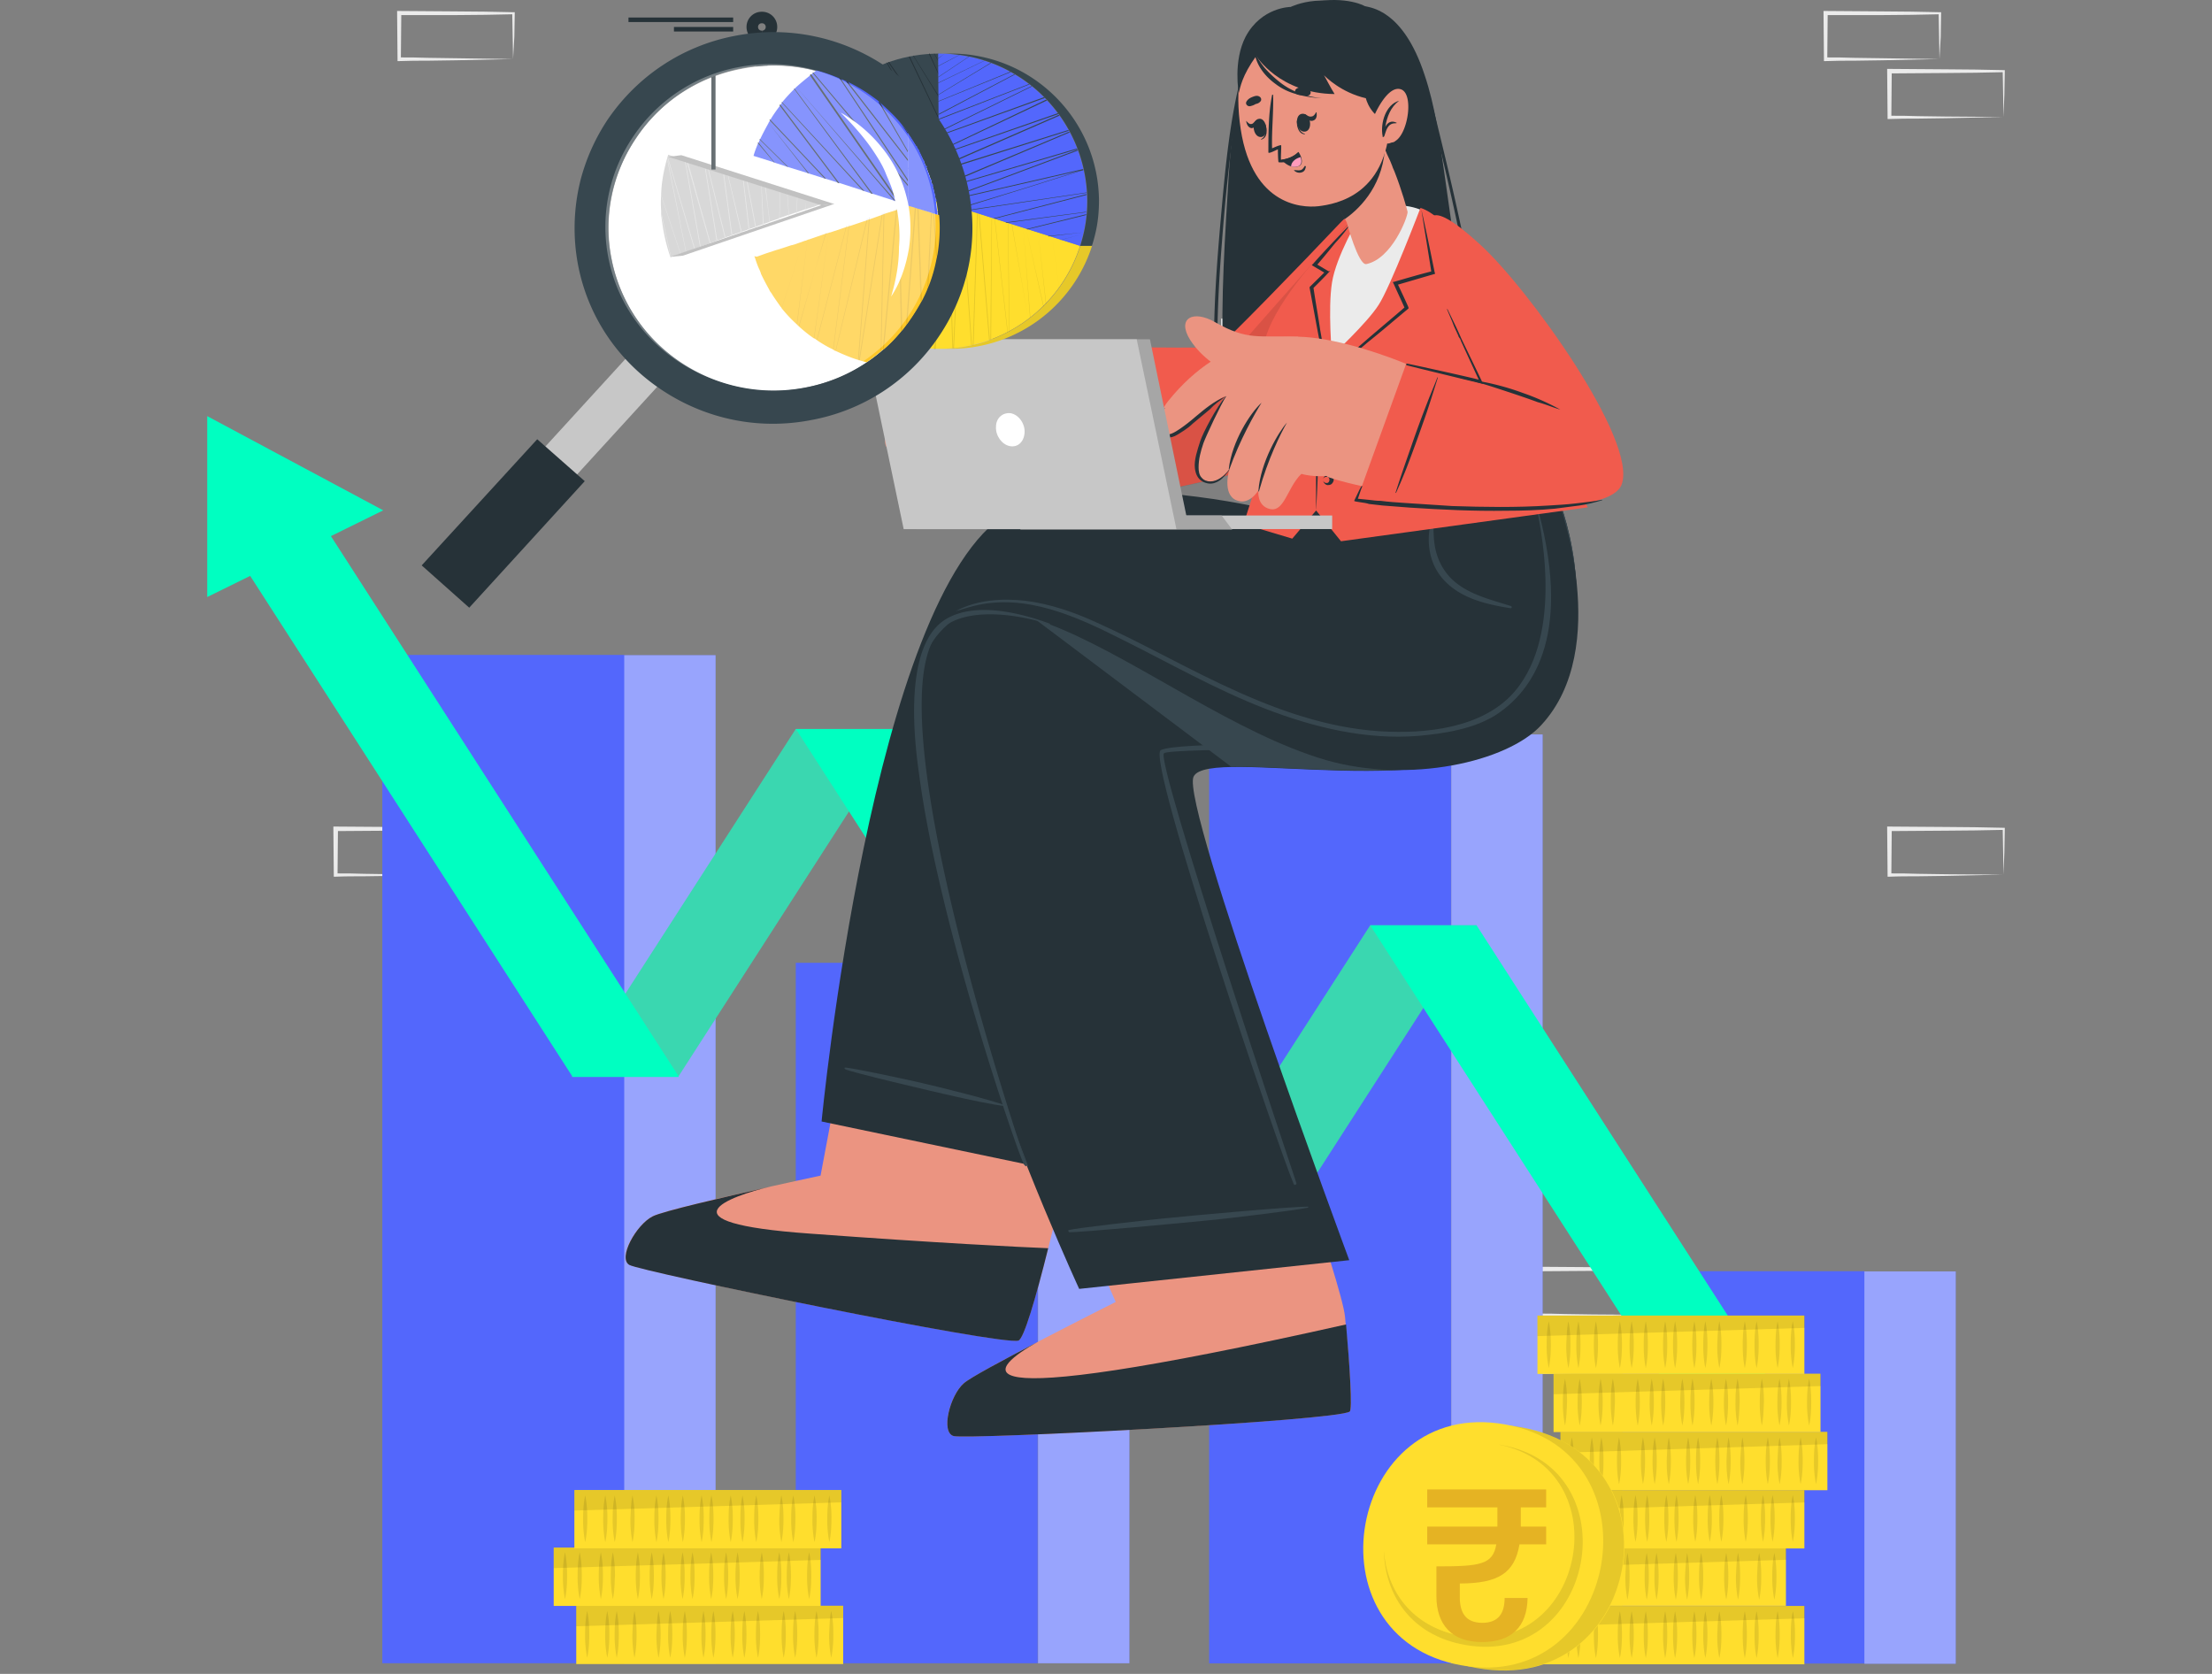 <svg xmlns="http://www.w3.org/2000/svg" width="148" height="112" fill="none"><rect width="100%" height="100%" fill="#808080" stroke="none"/><path fill="#EBEBEB" d="m34.333 54.6-3.795.082-1.926.027c-.642 0-1.284 0-1.926.028h-.111v-.138l-.028-3.079v-.137h.14l3.823.027c1.283 0 2.54.028 3.823.055h.084v.083c0 .522-.028 1.044-.028 1.567l-.056 1.484Zm0 0-.028-1.568c0-.522-.028-1.017-.028-1.512l.084.083c-1.284.027-2.54.055-3.823.055l-3.824.027.14-.137-.028 3.051-.112-.11c.642 0 1.256 0 1.898.028l1.898.027 3.823.055ZM30.09 58.521l-3.795.083-1.925.027c-.642 0-1.284 0-1.926.028h-.111v-.138l-.028-3.079v-.137h.14l3.822.027c1.284 0 2.54.028 3.824.055h.083v.083c0 .522-.027 1.044-.027 1.567l-.056 1.484Zm0 0-.027-1.567c0-.522-.028-1.017-.028-1.512l.084.083c-1.284.027-2.54.055-3.824.055l-3.823.027.14-.137-.028 3.079-.112-.11c.642 0 1.256 0 1.898.027l1.897.028 3.824.027ZM110.411 87.974l-3.795.083-1.926.027c-.642 0-1.284 0-1.925.028h-.112v-.138l-.028-3.079v-.137h.14l3.823.027c1.283 0 2.539.028 3.823.055h.084v.083c0 .522-.028 1.044-.028 1.567l-.056 1.484Zm0 0-.028-1.567c0-.522-.028-1.017-.028-1.512l.084.083c-1.284.027-2.54.055-3.823.055l-3.824.027.14-.137-.028 3.079-.112-.11c.642 0 1.256 0 1.898.027l1.898.028 3.823.027ZM106.153 91.857l-3.795.083-1.926.027c-.642 0-1.283 0-1.925.028h-.112v-.138l-.028-3.079v-.137h.14l3.823.027c1.284 0 2.539.028 3.823.055h.084v.083c0 .522-.028 1.044-.028 1.567l-.056 1.484Zm0 0-.028-1.567c0-.522-.028-1.017-.028-1.512l.084.083c-1.284.027-2.539.054-3.823.054l-3.823.028.14-.137-.029 3.079-.111-.11c.642 0 1.255 0 1.897.027l1.898.028 3.823.027ZM134.052 58.521l-3.796.083-1.925.027c-.642 0-1.284 0-1.926.028h-.111v-.138l-.028-3.079v-.137h.139l3.823.027c1.284 0 2.54.028 3.824.055h.083v.083c0 .522-.028 1.044-.028 1.567l-.055 1.484Zm0 0-.028-1.567c0-.522-.028-1.017-.028-1.512l.083.083c-1.283.027-2.539.055-3.823.055l-3.823.027.14-.137-.028 3.079-.112-.11c.642 0 1.256 0 1.898.027l1.897.028 3.824.027ZM129.766 3.951l-3.768.082-1.925.028c-.642 0-1.284 0-1.926.027h-.111v-.137l-.028-3.08V.735h.139l3.824.028c1.283 0 2.539.027 3.823.055h.083v.082c0 .523-.027 1.045-.027 1.567l-.084 1.485Zm0 0-.028-1.567c0-.522-.028-1.017-.028-1.512l.084.082c-1.284.028-2.54.055-3.823.055h-3.824l.14-.137-.028 3.079-.112-.11c.642 0 1.256 0 1.898.028l1.898.027 3.823.055ZM134.052 7.826l-3.796.082-1.925.028c-.642 0-1.284 0-1.926.027h-.111v-.137l-.028-3.08V4.61h.139l3.823.028c1.284 0 2.54.027 3.824.055h.083v.082c0 .523-.028 1.045-.028 1.567l-.055 1.485Zm0 0-.028-1.567c0-.522-.028-1.017-.028-1.512l.083.082c-1.283.028-2.539.055-3.823.055l-3.823.028.14-.138-.028 3.08-.112-.11c.642 0 1.256 0 1.898.027l1.897.027 3.824.028ZM34.328 3.951l-3.767.082-1.926.028c-.641 0-1.283 0-1.925.027h-.112v-.137L26.57.871V.735h.14l3.823.028c1.284 0 2.54.027 3.823.055h.084v.082c0 .523-.028 1.045-.028 1.567l-.084 1.485Zm0 0L34.3 2.384c0-.522-.027-1.017-.027-1.512l.083.082c-1.283.028-2.54.055-3.823.055H26.71l.14-.137-.029 3.079-.111-.11c.642 0 1.256 0 1.898.028l1.897.027 3.823.055ZM89.49 24.537l-3.796.082-1.926.028c-.642 0-1.284 0-1.925.027h-.112v-.137l-.028-3.08v-.137h.14l3.823.028c1.284 0 2.54.027 3.823.055h.084v.082c0 .523-.028 1.045-.028 1.567l-.056 1.485Zm0 0-.029-1.567c0-.522-.028-1.017-.028-1.512l.084.082c-1.284.028-2.54.055-3.823.055l-3.823.028.14-.138-.029 3.052-.111-.11c.641 0 1.255 0 1.897.027l1.898.028 3.823.055Z"/><path fill="#5367FC" d="M108.556 85.055h16.186v26.25h-16.186v-26.25ZM130.854 111.32h-6.112V85.07h6.112v26.25Z"/><path fill="#fff" d="M130.854 111.32h-6.112V85.07h6.112v26.25Z" opacity=".4"/><path fill="#5367FC" d="M80.9 49.148h16.186v62.149H80.9V49.148ZM103.213 111.289h-6.111V49.14h6.111v62.149Z"/><path fill="#fff" d="M103.213 111.289h-6.111V49.14h6.111v62.149Z" opacity=".4"/><path fill="#5367FC" d="M53.244 64.422H69.43v46.866H53.244V64.422ZM75.565 111.289h-6.112V64.423h6.112v46.866Z"/><path fill="#fff" d="M75.565 111.289h-6.112V64.423h6.112v46.866Z" opacity=".4"/><path fill="#5367FC" d="M25.58 43.82h16.186v67.466H25.58V43.82ZM47.877 111.305h-6.111V43.839h6.111v67.466Z"/><path fill="#fff" d="M47.877 111.305h-6.111V43.839h6.111v67.466Z" opacity=".4"/><path fill="#3AD7B0" d="M98.797 61.906H91.68L76.695 85.188h7.116l14.986-23.282ZM60.36 48.773h-7.117L38.257 72.055h7.117l14.985-23.282Z"/><path fill="#00FFC1" d="M91.678 61.914h7.117l19.674 30.566h-7.116L91.678 61.914ZM53.255 48.781h7.116l23.441 36.421h-7.116l-23.441-36.42ZM14.872 35.633h7.116l23.442 36.42h-7.117l-23.441-36.42Z"/><path fill="#00FFC1" d="m25.64 34.147-11.774 5.8V27.843l11.775 6.303Z"/><path fill="#263238" d="M82.029 14.752c-.248 4.118-.39 8.375 0 12.459.319 3.21 1.7 5.828 5.067 6.63 3.118.734 7.618.664 10.24-1.36 1.24-.943 1.665-2.304 1.594-3.805-.106-2.093-1.807-13.575-2.303-17.17-.319-2.199-.602-4.398-1.311-6.492C93.863.582 91.63.512 91.312.408c-.283-.175-1.949-.803-4.394-.035-1.346.419-2.303 1.326-2.87 2.513-1.7 3.56-1.771 7.992-2.02 11.865Z"/><path fill="#263238" d="M92.06 1.117c2.658 1.222 3.296 4.118 3.969 6.666.886 3.595 1.736 7.19 2.41 10.819a85.89 85.89 0 0 1 .814 5.27c.213 1.675.567 3.49.425 5.2-.177 2.827-2.799 4.118-5.35 4.502-.106.035-.177-.174-.035-.174 1.452-.28 2.905-.664 4.003-1.745 1.382-1.362 1.205-3.107 1.063-4.887-.283-3-.744-5.967-1.275-8.934-.567-2.966-1.24-5.898-1.949-8.83-.673-2.791-1.17-6.456-4.075-7.887-.035.035-.035 0 0 0ZM82.848 5.894c.496-2.164 1.63-4.258 3.933-4.886-2.976.942-3.685 4.153-4.11 6.805-.425 2.827-.709 5.654-.921 8.48-.213 2.723-.355 5.48-.284 8.237.071 2.967.603 5.724 2.374 8.167.036.035-.035.104-.07.07-1.737-1.955-2.339-4.677-2.48-7.225-.178-3.35.035-6.735.318-10.086.284-3.175.532-6.456 1.24-9.562Z"/><path fill="#EB9481" d="M42.111 84.626c.78.454 25.015 5.445 26.043 5.06.39-.139 1.346-3.559 2.374-7.747.212-.907.425-1.85.673-2.792C72.654 72.97 74 66.41 74 66.41l-16.193-3.386-2.373 12.809-.532 2.827S44.768 80.822 43.67 81.38c-1.098.558-2.374 2.792-1.559 3.245Z"/><path fill="#263238" d="M70.133 83.517c-.85 3.42-1.63 6.038-1.984 6.178-1.028.383-25.264-4.607-26.043-5.061-.78-.454.46-2.688 1.559-3.246.673-.35 4.819-1.291 7.866-1.99-2.657.629-7.654 2.409 2.657 3.142 8.504.628 14.138.907 15.945.977Z"/><path fill="#EB9481" d="M63.807 96.083c.886.244 25.582-1.012 26.504-1.64.212-.14-.036-3.42-.32-6.352-.212-2.199-5.597-17.38-5.597-17.38l-16.547.803 6.803 15.6s-9.248 4.641-10.17 5.444c-.92.803-1.558 3.28-.673 3.525Z"/><path fill="#263238" d="M90.311 94.446c-.921.628-25.617 1.885-26.503 1.64-.886-.244-.248-2.722.673-3.525.425-.384 2.657-1.57 4.925-2.757-2.835 1.57-7.334 5.096 20.657-1.187.248 2.792.425 5.69.248 5.829ZM102.323 48.686c-4.925 5.409-21.472 1.151-22.464 3.28-.885 1.885 10.417 32.352 10.417 32.352l-18.07 1.92s-15.59-33.644-10.027-43.38c3.011-5.236 16.298-3.142 24.306-4.119 2.41-.28 3.543-5.2 3.543-5.2h14.315c0 .035 3.614 8.97-2.02 15.147Z"/><path fill="#37474F" d="M67.21 39.887 82.375 51.3c5.031-.104 16.086 1.606 19.948-2.617 5.634-6.177 2.02-15.112 2.02-15.112H90.028s-1.134 4.921-3.543 5.2c-5.634.663-13.854-.174-19.275 1.117ZM71.497 82.305c.496-.14 5.173-.663 6.236-.768 2.055-.21 8.575-.803 9.78-.803.035 0 .035.035 0 .07-1.028.21-5.174.698-6.201.803-2.055.21-9.177.873-9.78.838-.07-.07-.07-.14-.035-.14Z"/><path fill="#37474F" d="M77.668 50.19c1.17-.559 9.956-.28 16.299-.873 2.055-.175 4.11-.628 5.704-1.955 1.418-1.186 2.339-2.861 2.8-4.571.602-2.13.531-4.363.425-6.527-.036-.523-.071-1.082-.107-1.605 0-.035.071-.035.071 0 .496 3.909.851 8.271-1.736 11.657-1.134 1.5-2.728 2.477-4.606 2.966-3.827.977-18.141.733-18.638 1.117-.602.453 8.681 28.234 8.859 28.757.035.105-.142.175-.178.07-.92-2.094-9.92-28.548-8.893-29.037ZM61.545 43.838c.85-2.129 2.8-3.455 5.67-3.979.035 0 .035.07 0 .07-2.48.733-4.288 1.71-5.245 3.77-.46.977-.708 2.338-.814 4.152-.603 9.11 7.476 29.735 7.617 30.119 0 .035-.035.07-.035.035-1.17-1.885-10.736-25.372-7.193-34.167Z"/><path fill="#263238" d="m54.971 75.038 13.677 2.861s-10.807-31.724-5.74-35.842c1.417-1.151 4.464-1.535 8.114.035 5.421 2.304 11.728 7.015 17.68 8.76 5.564 1.605 12.154.14 14.422-2.338 4.783-5.165 1.169-14.937 1.169-14.937l-19.665-.733s.283.244-.638 1.047c0 0-11.586-2.583-16.582.453-9.07 5.445-12.437 40.694-12.437 40.694Z"/><path fill="#37474F" d="M95.82 34.69c0-.035.07-.035.07 0 .036.733 0 1.466.178 2.164a3.99 3.99 0 0 0 .992 1.816c1.063 1.082 2.622 1.43 4.039 1.884.071.035.071.14-.035.14-1.56-.244-3.225-.628-4.358-1.78a3.757 3.757 0 0 1-1.028-1.955 4.502 4.502 0 0 1 .142-2.269ZM63.251 41.449c2.09-1.291 5.386-.314 6.98.28.036 0 .036.069 0 .069-1.453-.524-5.067-1.291-6.98.07-4.464 3.106 1.524 24.36 5.421 36.051.071.175-.07.14-.177-.035-.638-1.396-5.67-16.158-6.98-25.93-.213-1.536-1.276-8.62 1.736-10.505Z"/><path fill="#37474F" d="M56.533 71.43c.425 0 3.969.768 4.748.942 1.56.35 5.173 1.257 6.024 1.606.035 0 0 .07 0 .035-.815-.07-2.693-.489-3.473-.663-1.559-.35-6.91-1.606-7.299-1.816-.035-.035-.035-.104 0-.104ZM63.934 40.896c1.418-.768 3.118-.873 4.677-.699 1.666.21 3.26.768 4.784 1.466 3.189 1.431 6.236 3.211 9.46 4.642 3.189 1.431 6.59 2.548 10.098 2.653 3.012.105 6.803-.419 8.717-3.106 2.976-4.084 1.24-11.169 1.204-11.623 0-.035.036-.035.071 0 2.303 8.69-.673 12.076-2.657 13.473-1.595 1.116-3.862 1.395-5.386 1.535-3.508.28-6.98-.558-10.24-1.815-3.33-1.291-6.449-3.071-9.602-4.642-3.047-1.535-6.449-3.106-9.921-2.233-.425.104-.815.244-1.205.349 0 .035 0 .035 0 0Z"/><path fill="#EB9481" d="M92.618 16.498c-2.055 5.724-5.704 12.424-7.05 13.436-1.701 1.257-10.914 2.304-11.41 2.304-1.276-.035-2.197-8.341-.85-8.411 2.055-.07 7.724.035 8.22-.349.496-.419 4.075-3.909 7.795-7.922 2.516-2.757 4.57-2.618 3.295.942Z"/><path fill="#EB9481" d="M74.614 32.238c-.142.07-2.268.838-3.544 1.047-.956.175-3.72.559-4.003-.488-.178-.698 1.417-1.117 2.515-1.431.603-.175 1.347-.663 1.24-1.047-.212-.663-1.736-.21-2.763.244-1.985.838-4.677 2.478-5.705 1.431-.39-.384.177-.977.992-1.536-1.275.594-2.586 1.048-3.047.629-.248-.245-.248-.524-.035-.838-.39.07-.71 0-.886-.244-.355-.454-.071-1.012.39-1.536a.421.421 0 0 1-.32-.28c-.673-1.326 3.792-4.362 5.244-4.502 4.252-.488 8.575.175 8.575.175 1.488 1.43 1.347 8.376 1.347 8.376Z"/><path fill="#263238" d="M68.977 27.813a6.85 6.85 0 0 0-2.87.733c-1.134.558-1.914 1.291-2.906 1.99-.035.034 0 .069.035.034.461-.349 2.375-1.57 2.87-1.85a6.442 6.442 0 0 1 2.87-.907ZM68.398 25.992c-1.133.175-2.267.35-3.33.733-1.17.42-2.126 1.222-3.083 1.99-.567.454-1.134.942-1.665 1.431-.035.035 0 .07.035.035a47.942 47.942 0 0 1 2.977-2.304 9.362 9.362 0 0 1 3.153-1.5c.602-.14 1.24-.245 1.913-.385ZM67.414 24.352c-1.063.104-2.02.174-3.012.628-1.31.593-2.657 1.71-3.118 2.094-.531.42-1.027.873-1.523 1.327-.036.035 0 .07.035.035 1.134-1.013 2.339-1.92 3.579-2.793a6.696 6.696 0 0 1 1.949-.942c.673-.175 1.381-.28 2.09-.35Z"/><path fill="#F15B4D" d="m73.295 23.195 1.984 10.051s8.717-1.396 10.453-2.862c1.736-1.465 5.563-9.597 6.874-13.576 1.31-4.013-.815-4.153-3.047-1.78-2.233 2.374-7.76 8.062-8.044 8.167-.319.14-8.22 0-8.22 0Z"/><path fill="#263238" d="M76.595 29.056a126.145 126.145 0 0 1-.708-3.56c-.106-.663-.213-1.361-.319-2.024 0-.035.035-.035.035 0 .284 1.186.567 2.373.815 3.56.248 1.186.496 2.373.708 3.56.142.663.213 1.36.32 2.059 0 0-.036.035-.036 0-.319-1.222-.567-2.409-.815-3.595Z"/><path fill="#000" d="m75.07 32.269.213 1.012s8.716-1.43 10.452-2.862c1.736-1.466 5.563-9.597 6.874-13.576.957-2.931.106-3.769-1.311-3.106C87.188 18.274 79.499 27 75.07 32.27Z" opacity=".1"/><path fill="#EBEBEB" d="m104.742 33.524-20.621.35 1.63-6.074s-1.772-2.233-.922-5.304c.496-1.78 2.835-4.467 4.288-6.177 3.507-4.154 6.554-2.269 7.511-1.222 3.721 4.048 8.114 18.427 8.114 18.427Z"/><path fill="#F15B4D" d="M95.038 13.914s-2.02 5.305-2.8 6.491c-.779 1.222-3.117 3.386-3.117 3.386s-.284-3.106 0-4.886c.283-1.78 1.807-4.328 1.807-4.328s-.425.175-1.099.838c-1.736 1.745-4.783 5.2-5.244 7.573-.567 2.862.957 4.781.957 4.781l-2.339 7.294 3.26.977 1.595-1.884 1.665 2.059 16.511-2.268-2.728-5.096s-3.933-10.051-5.492-12.25c-1.807-2.477-2.976-2.687-2.976-2.687Z"/><path fill="#263238" d="M91.277 27.425c-.886-.07-1.772-.105-2.657-.035-.425.035-.886.07-1.311.14a3.95 3.95 0 0 1-.638.07c-.213.034-.46.034-.673 0-.036 0-.036.034 0 .034l.637.105h.638l1.347-.105c.885-.07 1.807-.14 2.692-.14 0 0 0-.07-.035-.07ZM93.266 28.538a15.58 15.58 0 0 0-2.126-.489c-.355-.07-.709-.104-1.099-.14-.177 0-.354-.034-.531-.034h-.567c-.035 0-.035.035 0 .035.177 0 .354.07.532.105.177.034.354.07.531.07.354.07.709.104 1.063.174.709.105 1.453.21 2.161.349.071 0 .071-.035.036-.07ZM95.102 14.023c.213 1.396.46 2.828.673 4.224l.071-.105c-.85.21-1.665.454-2.515.698l-.142.035.07.14c.249.558.497 1.081.745 1.64l.035-.14c-.886.768-1.771 1.501-2.657 2.269-.886.768-1.772 1.536-2.622 2.338a53.43 53.43 0 0 0 2.728-2.199c.921-.732 1.807-1.5 2.693-2.233l.07-.07-.035-.105c-.248-.558-.496-1.082-.744-1.605l-.07.174c.85-.244 1.665-.488 2.515-.733l.106-.035-.035-.104c-.284-1.396-.567-2.793-.886-4.189ZM90.46 14.875c-.46.489-.779.803-1.24 1.291-.46.489-.92.978-1.346 1.466l-.106.105.106.07.886.523-.035-.21-1.063 1.048-.036.035v.07c.177.942.355 1.92.532 2.862.177.942.39 1.92.602 2.862a40.75 40.75 0 0 0-.425-2.897c-.142-.978-.319-1.92-.46-2.897l-.036.105c.354-.35.709-.698 1.063-1.082l.106-.105-.106.035-.886-.524.035.175c.426-.489.85-1.012 1.276-1.536.46-.489.744-.873 1.134-1.396Z"/><path fill="#263238" d="M88.797 25.094c-.106.453-.248.942-.354 1.396-.107.454-.213.942-.32 1.396-.035 1.047-.035 2.094-.07 3.141v3.141c.07-1.047.106-2.094.142-3.14.035-1.048.07-2.095.07-3.142.107-.454.178-.942.284-1.396.106-.454.177-.942.248-1.396ZM89.08 26.318c0 .14.107.314.284.349.106 0 .177 0 .283-.07.071-.07.142-.175.142-.28a.316.316 0 0 0-.142-.278c-.07-.07-.177-.07-.283-.07-.213.07-.283.21-.283.349Zm0 0c0-.07.036-.14.107-.175.07-.035.142-.035.177-.035.106.035.142.14.142.21 0 .07-.036.174-.142.21-.07 0-.142 0-.177-.036a.191.191 0 0 1-.106-.174ZM88.65 29.341c0 .14.107.314.284.35.107 0 .177 0 .284-.07.07-.07.141-.175.141-.28a.316.316 0 0 0-.141-.279c-.071-.07-.177-.07-.284-.07a.369.369 0 0 0-.283.35Zm0 0c0-.07.036-.14.107-.174.071-.035.142-.035.177-.035.107.035.142.14.142.21 0 .07-.035.174-.142.209-.07 0-.141 0-.177-.035a.192.192 0 0 1-.106-.175ZM88.526 32.107c0 .14.106.314.283.349.107 0 .177 0 .284-.07.07-.07.141-.174.141-.28a.316.316 0 0 0-.141-.278c-.071-.07-.177-.07-.284-.07-.177.07-.283.21-.283.349Zm0 0c0-.07.035-.14.106-.175.071-.035.142-.035.177-.035.107.035.142.14.142.21 0 .07-.035.174-.142.21-.07 0-.141 0-.177-.036a.192.192 0 0 1-.106-.174Z"/><path fill="#EB9481" d="M94.18 14.18c0 .383-1.063 3.14-2.764 3.49-.531.104-1.311-2.793-1.311-2.793l-.106-.21-1.489-2.826 2.941-3.211.426-.42s.354.804.78 1.78c.035.036.035.106.07.14.035.07.035.105.07.175.072.14.143.314.213.454.036.104.107.244.142.349.036.14.106.244.142.349.496 1.256.85 2.548.886 2.722Z"/><path fill="#263238" d="M92.656 10.026c-.212 2.617-1.878 4.083-2.693 4.642l-1.488-2.827 2.941-3.211.425-.42c.036.036.39.839.815 1.816Z"/><path fill="#EB9481" d="M82.945 8.142c.638 5.55 4.075 5.794 5.28 5.654 1.098-.14 4.818-.698 4.783-6.247-.036-5.584-2.87-7.015-5.386-6.876-2.516.14-5.315 1.92-4.677 7.47Z"/><path fill="#263238" d="M83.651 7.103c.142-.034.248-.07.354-.14.142-.034.248-.069.355-.209a.212.212 0 0 0-.036-.244c-.142-.14-.319-.105-.496-.035-.177.07-.319.14-.425.314-.106.175.071.35.248.314ZM87.488 6.394c-.142 0-.248 0-.39-.034-.141 0-.283 0-.39-.105-.07-.035-.07-.175-.035-.245.106-.14.284-.174.46-.174.213 0 .355.07.497.21.141.139.035.348-.142.348ZM86.773 8.04c.036.034 0 0 0 0 .071.418.178.837.532.907v.035c-.425 0-.567-.559-.532-.943Z"/><path fill="#263238" d="M87.093 7.616c.602-.105.779 1.082.247 1.187-.602.104-.779-1.082-.248-1.187Z"/><path fill="#263238" d="M87.346 7.655c.106.07.248.175.39.14.141 0 .248-.14.319-.28h.035c.035.245 0 .49-.248.56-.213.069-.425-.106-.531-.35-.036-.035-.036-.105.035-.07ZM84.656 8.297l-.035.035c.07.384.106.803-.248.977v.035c.46-.105.424-.698.283-1.047Z"/><path fill="#263238" d="M84.268 7.946c-.602.035-.46 1.257.106 1.222.567-.035.39-1.257-.106-1.222Z"/><path fill="#263238" d="M84.015 8.085c-.106.07-.177.21-.283.21-.142.034-.248-.106-.355-.21 0 0-.035 0 0 0 .036.244.142.454.355.488.212 0 .354-.209.354-.453 0-.035-.035-.07-.07-.035ZM87.304 11.102c-.07.104-.142.244-.283.28-.142.034-.284 0-.425 0 0 0-.036 0 0 .034a.5.5 0 0 0 .531.105c.177-.07.213-.21.248-.385-.035-.034-.07-.034-.07-.034ZM85.501 9.992s0 .559.036.838c0 .035.07.035.177.035.496 0 .956-.21 1.169-.628 0-.035-.036-.035-.036-.035-.318.314-.708.419-1.133.489-.035-.07.035-.978 0-.978-.142 0-.425.14-.602.21-.036-1.187.106-2.374.07-3.56 0-.036-.07-.036-.07 0-.248 1.22-.248 2.617-.248 3.839.035.104.531-.175.637-.21Z"/><path fill="#263238" d="M85.743 10.688s.283.349.673.453a.876.876 0 0 0 .425 0c.319-.104.284-.383.213-.628a1.34 1.34 0 0 0-.178-.349s-.425.454-1.133.524Z"/><path fill="#FF9BBC" d="M86.385 11.144a.876.876 0 0 0 .425 0c.319-.105.283-.384.212-.628-.318.07-.637.314-.637.628Z"/><path fill="#263238" d="M93.016 8.212c-1.347-.349-1.63-1.64-1.63-1.64-1.665-.384-2.693-1.431-2.8-1.536.072.105.461.873.71 1.257-3.686-.035-5.245-2.548-5.245-2.548-.956 1.326-1.063 2.094-1.169 2.478 0 0-.39-2.13.46-3.77C84.407.464 86.355.464 86.355.464s2.622-1.291 5.174.628c2.728 2.164 1.488 7.12 1.488 7.12Z"/><path fill="#263238" d="M86.496 6.224c.638.21 1.276.314 1.95.349-1.064-.105-2.056-.454-2.87-1.117a7.84 7.84 0 0 1-.957-.908c-.284-.349-.603-.802-.709-1.256 0-.035-.07-.035-.07 0 .14.488.247.907.53 1.326.249.384.603.733.993 1.013.319.244.708.453 1.133.593Z"/><path fill="#EB9481" d="M93.37 9.428a.385.385 0 0 1-.248.105c-.107.035-.177.07-.248.07-.142 0-.248 0-.355-.035-.106-.035-.177-.07-.248-.105-.177-.104-.283-.279-.283-.279V7.648s.85-1.955 1.736-1.675c.885.279.496 2.932-.354 3.455Z"/><path fill="#263238" d="M93.61 6.742c-.567.42-.815 1.082-.922 1.746.142-.28.39-.454.744-.28.036 0 0 .035 0 .035-.283 0-.46.07-.602.314-.106.175-.142.384-.212.559-.036.07-.142.07-.107 0-.177-.873.213-2.13 1.098-2.374Z"/><path fill="#EB9481" d="M98.234 15.806c3.366 2.896 11.94 14.274 9.814 16.717-2.126 2.443-15.342.733-19.168-.594-1.134-.383 2.303-7.433 3.543-7.712 1.027-.245 6.697 1.675 6.838 1.36.142-.348-.992-2.826-2.763-7.328-2.02-5.27.248-3.735 1.736-2.443ZM86.86 22.533c-2.658-.105-3.367.279-5.564-.978-1.452-.837-2.586-.279-1.665 1.187 1.524 2.374 4.925 3.212 6.2 3.177l1.028-3.386Z"/><path fill="#EB9481" d="M94.078 24.345s-3.118-1.326-5.953-1.71c-1.948-.28-6.271-.384-9.956 4.188-.886 1.082-1.31 3.21.744 1.954 1.453-.907 2.126-1.884 3.083-2.268 0 0-.248 2.792.886 3.595.496.349 1.913 1.326 3.118 1.92 0 0 .212-.21.425-.56 0 0 1.134.664 3.082.28l4.571-7.4Z"/><path fill="#EB9481" d="M86.218 22.648c-.85.559-2.693 1.78-3.827 3.281-1.275 1.676-3.224 5.236-1.949 6.108.922.663 1.808-.628 1.808-.628s-.496 1.64.46 2.059c.886.384 1.488-.663 1.488-.663s-.141 1.047.78 1.256c1.098.245 1.205-1.989 2.551-2.687.319-.14-1.311-8.726-1.311-8.726Z"/><path fill="#263238" d="M84.41 26.945c-.743.663-1.983 2.583-2.195 4.433 0 .035.035.07.035.035.709-1.99 1.7-3.735 2.16-4.468.036 0 .036 0 0 0ZM86.11 28.273c-.567.629-1.772 2.653-1.913 4.573 0 .035.035.07.035.035.602-2.164 1.452-3.875 1.877-4.608 0 0 0-.035 0 0ZM82.005 26.523c-.815.35-1.347.803-2.02 1.362-.319.279-.673.558-1.028.803-.318.21-.814.558-1.204.314-.213-.14-.248-.454-.213-.663.036-.28.248-.768.39-1.013 0 0 0-.035-.036 0-.141.21-.354.663-.425.908-.07.21-.106.454 0 .663.178.454.744.454 1.134.28.213-.105.425-.245.638-.385.213-.14.39-.279.567-.453.39-.315.744-.629 1.134-.943.354-.384.638-.558 1.063-.873.035 0 .035 0 0 0Z"/><path fill="#263238" d="M80.514 29.665c.177-.489 1.17-2.618 1.523-3.142 0 0 0-.035-.035 0-.602.698-1.523 2.444-1.7 3.002-.177.559-.425 1.257-.354 1.815.106.873.708.978.92 1.013.284.035.532-.07.744-.21.248-.174.46-.454.638-.698 0 0 0-.035-.035 0-.284.384-.744.768-1.24.768-.213 0-.425-.07-.567-.244-.177-.175-.213-.454-.213-.698 0-.559.142-1.082.32-1.606Z"/><path fill="#F15B4D" d="m94.078 24.36-3.26 9.005s16.582 1.99 17.681-.942c1.098-2.932-6.272-13.158-9.46-16.054-3.65-3.35-3.969-2.06-2.906 1.116 1.098 3.316 3.083 8.097 3.083 8.097l-5.138-1.221Z"/><path fill="#263238" d="M104.391 27.403a16.18 16.18 0 0 0-2.516-1.117 17.168 17.168 0 0 0-2.622-.733 23.384 23.384 0 0 0-1.524-.28s-.035.035 0 .035c.886.175 1.772.454 2.622.733.851.28 1.701.559 2.551.873.532.14.993.35 1.489.489 0 .035 0 0 0 0Z"/><path fill="#263238" d="M94.124 24.326c.07 0 4.677 1.012 4.818 1.082-.035-.07-1.063-2.304-1.204-2.618 0-.035-.036-.07-.036-.105-.106-.14-.177-.28-.283-.419-.107-.174-.248-.384-.355-.558.107.174.248.384.355.558.07.07.106.175.177.244-.106-.244-.213-.454-.319-.698-.142-.384-.319-.768-.46-1.117 0 0 0-.035.035 0 .319.663.638 1.292.921 1.955.319.663 1.488 3.072 1.453 3.037 0 0-5.067-1.222-5.138-1.257 0-.035 0-.104.036-.104ZM94.396 29.942a75.128 75.128 0 0 1 1.099-3.001c.212-.559.46-1.117.673-1.675 0-.035.035 0 .035 0-.319 1.012-.638 2.059-.992 3.036-.354 1.012-.709 1.99-1.098 3.002a33.83 33.83 0 0 1-.709 1.675h-.035c.318-1.012.673-2.024 1.027-3.037Z"/><path fill="#263238" d="M90.605 33.51c.142-.279.319-.698.46-.942.036-.07.107-.07.072 0-.107.244-.178.524-.284.803.248.035.46.035.709.07.283.034.531.07.815.07.531.07 1.063.104 1.594.14l3.19.208c2.125.07 4.286.105 6.448-.034.602-.035 1.204-.07 1.807-.14.602-.07 1.275-.14 1.771-.244 0 0 .036.034 0 .034-.496.14-.992.28-1.523.35-.532.07-1.063.14-1.63.21-1.063.104-2.161.139-3.26.139-2.161.035-4.287-.07-6.448-.21-.603-.035-1.205-.105-1.808-.14-.319-.034-.602-.07-.92-.104-.284-.105-.993-.14-.993-.21Z"/><path fill="#C7C7C7" d="M68.263 34.492h20.87v.908h-20.87v-.908Z"/><path fill="#A6A6A6" d="M68.272 34.492v.943h14.173l-.708-.943H68.272Z"/><path fill="#A6A6A6" d="M79.563 35.407H61.314l-2.657-12.704H76.94l2.623 12.704Z"/><path fill="#C7C7C7" d="M78.71 35.407H60.464l-2.657-12.704h18.248l2.657 12.704Z"/><path fill="#fff" d="M66.64 28.556c-.036.594.39 1.187.92 1.292.532.105.957-.28.993-.908.035-.593-.39-1.187-.921-1.291-.532-.07-.992.314-.992.907Z"/><path fill="#C7C7C7" d="M48.397 16.603h.056l.558-.192h.028l.307-.11h.028l.502-.165.028-.027.307-.11.056-.028.558-.192.055-.028.335-.11.056-.027.419-.138.056-.027.362-.138.056-.027.502-.165.056-.028.391-.137.056-.028.363-.137.056-.028.418-.137.056-.028.363-.137h.028l.53-.192h.028l.558-.193h.028l.418-.137h.028l.558-.193h.028l.447-.165h.028l.474-.165-.446-.137h-.028l-.53-.165h-.028l-.447-.138h-.028l-.586-.192h-.028l-.39-.11h-.028l-.866-.275h-.027l-.224-.055-.055-.027-.838-.275-.056-.028-.195-.055-.056-.027-.865-.275-.056-.028-.195-.055-.056-.027-.893-.275-.055-.028-.112-.027-.028-.028-1.005-.302-.056-.028-.083-.027-.056-.028-.977-.302c0 .027-.028.055-.028.082 0 .028 0 .055-.028.055v.028c0 .027-.027.055-.027.082-.196.715-.307 1.43-.363 2.117v.083c-.028.33-.028.66 0 .99v.192c.083.825.279 1.65.558 2.474Z"/><path fill="#DBDBDB" d="m57.125 13.308-.028.33h.028v-.33Zm-.53-.165.056.66h-.028l-.028-.66Zm-.502-.165-.029 1.017h-.027l.056-1.017Zm-.587-.193.112 1.348h-.028l-.112-1.375.028.027Zm-.446-.137h.028l-.056 1.677h-.028l.056-1.677Zm-.726.825.14 1.072h-.028l-.14-1.072-.14-1.1h.029l.14 1.1Zm-.446-1.183.056.028.111 2.364-.056.028-.111-2.42Zm-.307 2.53-.056.027-.53-2.832.056.028.53 2.777Zm-.754-2.887.335 3.024-.056.028-.334-3.052h.055Zm-.92-.275.809 3.464-.056.028-.837-3.52.084.028Zm-.252-.082.503 3.739-.056.027-.502-3.794.055.028Zm-.949-.303 1.033 4.207-.056.027-1.032-4.234h.055Zm-.167-.055.726 4.427-.056.027-.754-4.481.084.027Zm-1.06-.33 1.367 4.894-.056.027-1.395-4.92h.084Zm-.14-.055.921 5.142-.056.027-.92-5.169h.055Zm-1.088-.192c0-.028.028-.055.028-.055l1.618 5.498-.028.028-1.618-5.471Zm0 .027 1.116 5.609h-.028l-1.116-5.526c0-.028 0-.055.028-.083Zm-.391 2.282v-.082l1.172 3.519h-.028L47.86 12.95Zm0 .99.586 2.667h-.028l-.558-2.474v-.193Z"/><path fill="#A6A6A6" d="m48.392 16.611.782-.082 9.209-3.162-.782.083-9.209 3.161ZM57.601 13.446l.782-.082-9.321-2.942-.781.082 9.32 2.942Z"/><path fill="#37474F" d="m62.796 3.586.056 9.896-9.433-2.996c1.34-4.179 4.995-6.873 9.377-6.9Z"/><path fill="#263238" d="m62.489 3.586.279.495v-.055l-.251-.44h-.028Zm-.28 0 .587 1.32v.082l-.642-1.375c.028-.027.028-.027.056-.027Zm-1.088.137 1.703 2.722v.082l-1.73-2.804h.027Zm-.25.055 1.925 4.069v.11l-1.982-4.151c.028-.028.056-.028.056-.028Zm-.922 1.155-.53-.77c.028 0 .028 0 .056-.027l.53.77L61.54 7.16l1.284 1.869v.082l-1.312-1.924-1.563-2.254Zm-.586-.742 3.46 5.965v.11L59.308 4.19h.056Zm-1.172.522 4.66 6.02v.082L58.136 4.74l.056-.027Zm-.111.055 4.772 7.175v.11l-4.828-7.258s.028-.027.056-.027Zm-1.033.632 5.777 6.845v.11l-5.86-6.9c.055-.027.083-.027.083-.055Zm-.112.083 5.414 7.807-.111-.028-5.358-7.724.055-.055Zm-.893.77 6.028 6.982-.14-.055-5.944-6.9c.028 0 .056-.028.056-.028Zm-.083.082 4.744 6.432-.112-.027-4.688-6.35c0-.028.028-.028.056-.055Zm-.782.852 5.023 5.415-.111-.027-4.94-5.333c0-.028 0-.028.028-.055Zm-.14.165 3.629 4.783-.084-.027-3.572-4.701c.028-.028.028-.055.028-.055Zm-.613.907 3.432 3.629-.111-.028-3.35-3.546c0-.027.029-.055.029-.055Zm-.084.165 2.484 3.134-.084-.028-2.428-3.079s0-.027.028-.027Zm-.53 1.017 1.702 1.704-.084-.027-1.646-1.65c.028 0 .028-.027.028-.027Zm-.084.193 1.033 1.236-.056-.027-.977-1.182v-.027Z"/><path fill="#FFDE2D" d="m62.833 13.445 9.433 2.997a9.915 9.915 0 0 1-9.35 6.9 10.04 10.04 0 0 1-3.069-.468c-3.125-.99-5.358-3.189-6.39-6.322l9.376-3.107Z"/><path fill="#FFDE2D" d="M72.289 16.438h.781a9.915 9.915 0 0 1-9.348 6.9h-.782a9.88 9.88 0 0 0 9.349-6.9Z"/><path fill="#000" d="M72.289 16.438h.781a9.915 9.915 0 0 1-9.348 6.9h-.782a9.88 9.88 0 0 0 9.349-6.9Z" opacity=".1"/><path fill="#000" d="m71.841 16.307.112 1.017-.112-1.017Zm-1.06-.33.781 2.145-.781-2.145Zm-.39-.11.474 3.382v.027l-.475-3.409Zm-.67-.22 1.004 3.794-1.004-3.793Zm-.252-.082.53 4.756-.027.027-.503-4.783Zm-.809-.247 1.172 5.168-.028.027-1.144-5.195Zm-.195-.083.474 5.993s-.028 0-.028.027l-.446-6.02Zm.335 6.13-1.117-6.377h.028l1.089 6.377Zm-1.34-6.432.084 7.257s-.028 0-.028.027l-.084-7.284h.028Zm-.028 7.285s-.028 0-.028.027l-.865-7.615.028.028.865 7.56Zm-1.088-7.643.028.028-.056 8.137c-.028 0-.028 0-.056.027l.084-8.191Zm-.112 8.192c-.028 0-.028 0-.056.028l-.697-8.467.056.028.697 8.411Zm-.865-8.521.056.027-.28 8.824h-.055l.28-8.851Zm-.335 8.851h-.055l-.642-9.181.055.027.642 9.154Zm-1.255.193.418-9.402.056.028-.419 9.401s-.028 0-.056-.027c0 .027 0 .027 0 0-.027.027-.055.027-.055.027l-.335-9.676.083.027.307 9.622Zm-1.256 0 .725-9.704.084.027-.726 9.759h-.111l-.28-9.704.056-.027.252 9.649Zm-.419-9.567.056-.027-.893 9.539h-.056l.893-9.512Zm-.698.22-.195 9.264h-.056l.196-9.236.055-.028Zm-.195.055.056-.027-1.395 8.906h-.056l1.395-8.879Zm-1.284 7.175.196-2.584.335-4.316.055-.027-.335 4.315-.195 2.612-.111 1.292-.028.412c-.028 0-.028 0-.056-.027l.028-.413.111-1.264Zm.391-6.872.056-.028-1.926 8.027s-.028 0-.028-.027l1.898-7.972Zm-1.06.357-.95 7.587s-.027 0-.027-.027l.949-7.56h.028Zm-.196.055h.028l-1.786 6.982s-.028 0-.028-.027l1.786-6.955Zm-2.344.797-.642 5.223-.028-.027.67-5.196Zm-.223.055-1.34 4.151v-.027l1.34-4.124Zm1.535-.495-.893 6.488s-.028 0-.028-.028l.92-6.46Zm-.865 2.392.614-2.117.055-.22h.028l-.056.248-.641 2.089-.95 3.354-.027-.028.977-3.326Zm-1.312-1.677-.81 3.793v-.027l.81-3.766Zm-.195.055-1.145 2.969 1.145-2.969Zm-.614.22-.642 2.556.642-2.556Zm-.335.11-.837 1.484.837-1.484Zm-.614.192-.363.962.363-.962Zm-.558.193c-.028.027-.028.055-.056.082.028-.027.028-.055.056-.082Z" opacity=".1"/><path fill="#5367FC" d="M62.772 3.586c5.47-.027 9.907 4.37 9.962 9.814 0 1.1-.14 2.006-.474 3.05l-9.433-2.995-.055-9.869Z"/><path fill="#37474F" d="M62.796 11.42v.083l8.707-2.75c0-.027-.028-.054-.028-.054l-8.679 2.721Zm8.763-2.556-8.763 3.71v-.082l8.735-3.683c.028 0 .028.027.028.055Zm-.781-1.292.055.055-8.009 2.776v-.055l7.954-2.776Zm.111.165-8.065 3.518v-.082l8.01-3.491.055.055ZM68.852 5.62c.028 0 .028.028.028.028l-6.084 2.364v-.055l6.056-2.337Zm.195.165-6.25 3.079v-.055l6.222-3.051.028.027Zm.81.715.055.055-7.088 2.556v-.055L69.857 6.5Zm.195.22-7.256 3.436V10.1l7.2-3.436.056.055Zm-4.186-2.667h.028l-3.126 1.512v-.027l3.098-1.485Zm.447.165-3.545 2.144v-.027l3.489-2.117c.028-.027.028 0 .055 0Zm1.283.577c.028 0 .028.028.028.028l-4.856 1.98v-.028l4.828-1.98Zm.307.193-5.107 2.694v-.055l5.08-2.667.027.028Zm-3.711-1.32h.028l-1.452.77v-.027l1.424-.743Zm.67.11L62.767 5.18v-.027l2.065-1.375h.028Zm-1.647-.192c.028 0 .028 0 0 0l-.475.357v-.027l.475-.33Zm9.46 10.803-3.935.962-.055-.027 3.99-.99v.055Zm0-.22v.028l-5.33.714-.084-.027 5.414-.715Zm-.195 1.485-1.535.412h-.028l1.563-.412c0-.028 0-.028 0 0Zm.028-.11-2.344.274-.056-.027 2.4-.247Zm.195-2.502-6.167 1.595-.056-.028 6.223-1.622v.055Zm0-.165v.028l-7.925 1.182-.084-.028 8.01-1.182Zm-1.758-1.044 1.312-.413.223-.082v.055l-.223.055-1.312.412-2.623.825-3.99 1.237-.085-.028 4.075-1.237 2.623-.824Zm1.535-.523v.055l-9.46 2.172-.112-.028 9.572-2.199Zm-.363-1.237-9.21 3.436-.083-.027 9.265-3.464s.028.028.028.055Zm-.056-.137c0 .027.028.027.028.055l-9.265 2.721v-.055l9.237-2.721Z"/><path fill="#37474F" d="M62.787 3.586h.782c5.47-.027 9.906 4.371 9.962 9.814 0 1.1-.14 2.007-.474 3.051h-.782a9.546 9.546 0 0 0 .475-3.051c-.056-5.47-4.521-9.869-9.963-9.814Z"/><path stroke="#263238" stroke-miterlimit="10" stroke-width=".771" d="M50.977 11.309v-8.88M50.334 1.804c0 .358.279.633.641.633a.627.627 0 0 0 .642-.633.627.627 0 0 0-.642-.632.627.627 0 0 0-.641.632Z"/><path fill="#263238" d="M42.05 1.172h7.005v.303H42.05v-.303ZM45.092 1.805h3.963v.303h-3.963v-.303Z"/><path fill="#C7C7C7" d="m37.264 33.22-2.116-1.876 7.47-8.172 2.116 1.876-7.47 8.172Z"/><path fill="#263238" d="m31.395 40.661-3.181-2.831 7.73-8.44 3.181 2.804-7.73 8.467Z"/><path fill="#fff" d="M42.594 9.2c-3.404 4.974-2.037 11.764 3.014 15.117a11.017 11.017 0 0 0 8.288 1.622c2.903-.577 5.414-2.199 7.033-4.618 1.646-2.419 2.232-5.305 1.646-8.164-.586-2.858-2.232-5.332-4.688-6.926a11.017 11.017 0 0 0-8.288-1.622c-2.875.55-5.386 2.171-7.005 4.59Z"/><path fill="#37474F" d="M54.252 27.747c6.977-1.346 11.553-8.053 10.186-14.953-1.367-6.872-8.177-11.38-15.181-10.033-6.977 1.347-11.553 8.054-10.186 14.954 1.395 6.899 8.205 11.38 15.181 10.032Zm-.279-1.429c-6.195 1.21-12.223-2.776-13.423-8.878-1.228-6.103 2.819-12.04 9.014-13.222 6.195-1.21 12.223 2.776 13.423 8.879 1.2 6.074-2.819 12.012-9.014 13.221Z"/><path fill="#37474F" d="M40.273 12.459a12.004 12.004 0 0 1 1.675-3.711c1.758-2.584 4.437-4.343 7.535-4.948a11.89 11.89 0 0 1 8.874 1.76c2.623 1.73 4.41 4.37 5.023 7.42.614 3.052-.028 6.158-1.786 8.742a11.742 11.742 0 0 1-3.293 3.216 12.123 12.123 0 0 1-4.27 1.731c-6.39 1.237-12.613-2.886-13.897-9.18-.307-1.677-.28-3.381.14-5.03Zm.642 4.892c1.172 5.883 7.005 9.73 12.977 8.576a10.9 10.9 0 0 0 7.032-4.618 10.744 10.744 0 0 0 1.675-8.163c-.558-2.859-2.233-5.305-4.688-6.927a11.18 11.18 0 0 0-8.289-1.65 10.9 10.9 0 0 0-7.032 4.619c-1.647 2.418-2.26 5.332-1.675 8.163Zm-.642-4.892a12.004 12.004 0 0 1 1.675-3.711c1.758-2.584 4.437-4.343 7.535-4.948a11.89 11.89 0 0 1 8.874 1.76c2.623 1.73 4.41 4.37 5.023 7.42.614 3.052-.028 6.158-1.786 8.742a11.742 11.742 0 0 1-3.293 3.216 12.123 12.123 0 0 1-4.27 1.731c-6.39 1.237-12.613-2.886-13.897-9.18-.307-1.677-.28-3.381.14-5.03Zm.642 4.892c1.172 5.883 7.005 9.73 12.977 8.576a10.9 10.9 0 0 0 7.032-4.618 10.744 10.744 0 0 0 1.675-8.163c-.558-2.859-2.233-5.305-4.688-6.927a11.18 11.18 0 0 0-8.289-1.65 10.9 10.9 0 0 0-7.032 4.619c-1.647 2.418-2.26 5.332-1.675 8.163Zm-2.093-5.222a13.379 13.379 0 0 1 1.87-4.178c2.01-2.914 5.023-4.893 8.484-5.553 7.2-1.402 14.204 3.244 15.627 10.308.698 3.436-.027 6.927-2.009 9.84a13.147 13.147 0 0 1-8.483 5.553c-3.489.687-7.033-.028-9.991-1.98-2.958-1.95-4.967-4.92-5.637-8.355a13.209 13.209 0 0 1 .14-5.635Zm.642 5.497c.642 3.216 2.54 6.02 5.33 7.861a12.614 12.614 0 0 0 9.405 1.87 12.406 12.406 0 0 0 7.981-5.25 11.85 11.85 0 0 0 1.758-3.931c.447-1.732.475-3.546.112-5.333-1.34-6.68-7.953-11.05-14.735-9.73-4.94.962-8.623 4.645-9.74 9.18a12.247 12.247 0 0 0-.11 5.333Zm2.484-8.85c1.758-2.585 4.437-4.344 7.535-4.949a11.89 11.89 0 0 1 8.874 1.76c2.623 1.731 4.41 4.37 5.023 7.421.614 3.051-.028 6.157-1.786 8.741-.893 1.265-2.01 2.364-3.293 3.189a12.123 12.123 0 0 1-4.27 1.731c-6.39 1.237-12.613-2.886-13.897-9.18-.335-1.705-.307-3.409.112-5.03.362-1.292.92-2.53 1.702-3.684Zm-1.033 8.575c1.172 5.883 7.005 9.73 12.977 8.576a10.9 10.9 0 0 0 7.032-4.618 10.744 10.744 0 0 0 1.675-8.163c-.558-2.859-2.233-5.305-4.688-6.927a11.18 11.18 0 0 0-8.289-1.65 10.9 10.9 0 0 0-7.032 4.619c-1.647 2.418-2.26 5.332-1.675 8.163Z"/><path fill="#C7C7C7" d="M44.85 17.196h.057l.586-.22h.028l.334-.11h.029l.53-.192.055-.027.335-.11.056-.028.614-.22.056-.027.363-.138.056-.027.474-.165.056-.028.418-.137.056-.028.558-.192.056-.027.419-.138.056-.027.418-.138.056-.027.474-.165.056-.028.419-.137.028-.028.586-.192.028-.028.614-.22h.028l.474-.165h.028l.614-.22h.028l.502-.164h.028l.53-.193-.502-.165h-.028l-.586-.192h-.028l-.502-.165h-.028l-.642-.193h-.028l-.419-.137h-.027l-.95-.302-.055-.028-.223-.082-.056-.028-.921-.302-.056-.028-.195-.055-.056-.027-.949-.303-.084-.027-.223-.055-.056-.027-.977-.303-.083-.027-.112-.028-.056-.027-1.088-.358-.056-.027-.111-.028-.056-.027-1.089-.357c0 .027-.027.054-.027.082 0 .027-.028.055-.028.083v.027c0 .027-.028.055-.028.082-.224.798-.363 1.567-.391 2.337v.083a6.877 6.877 0 0 0 0 1.072v.22c.112 1.044.307 1.951.614 2.858Z"/><path fill="#DBDBDB" d="M44.905 17.203h-.028l-.614-2.721v-.22l.642 2.941Zm-.642-4.096 1.283 3.876h-.027l-1.256-3.793v-.083Zm.418-2.419 1.228 6.158h-.028l-1.228-6.075c.028-.028.028-.055.028-.083Zm.028-.11 1.786 6.048h-.056l-1.758-5.993c.028 0 .028-.027.028-.055Zm1.172.275 1.005 5.663h-.056l-1.005-5.69.056.027Zm.168.055 1.507 5.388-.056.027-1.535-5.415h.084Zm1.116.357.056.028.781 4.838-.056.027-.781-4.893Zm.251.055 1.144 4.618-.056.028-1.144-4.673.056.027Zm1.033.358.558 4.123-.056.027-.558-4.15h.056Zm.25.055h.029l.92 3.848-.055.028-.893-3.849v-.027Zm1.061.33.391 3.326-.056.027-.39-3.381.055.027Zm.252.082.585 3.079-.055.027-.586-3.133.055.027Zm.92.302h.028l.14 2.612-.056.027-.112-2.639Zm.307.11.14 1.182.14 1.182h-.028l-.14-1.182-.167-1.21.055.028Zm.95.303h.027L52.16 14.7h-.028l.056-1.841Zm.474.137h.028l.111 1.485h-.028l-.111-1.485Zm.67.22h.027l-.056 1.1h-.027l.055-1.1Zm.558.165.055.715h-.028l-.027-.715Zm.586.192v.358h-.028l.028-.358Z"/><path fill="#A6A6A6" d="m44.833 17.187.865-.082 10.13-3.464-.865.082-10.13 3.464Z"/><path fill="#A6A6A6" d="m54.963 13.737.865-.083-10.242-3.271-.865.11 10.242 3.244Z"/><path fill="#5367FC" d="m50.417 10.429 1.395.44.056.027.753.247.084.028 1.34.412.083.028 1.033.33.111.027.782.247.111.028 1.535.495.14.055.418.137.112.028 1.367.44.14.054.167.055.14.028.558.192V8.834c-.14-.192-.279-.357-.418-.522-.419-.522-.921-.99-1.424-1.43l-.111-.11c-.28-.22-.558-.412-.837-.604-.391-.248-.81-.495-1.228-.687-.056-.028-.084-.055-.14-.055a1.722 1.722 0 0 0-.335-.138c-.028-.027-.084-.027-.111-.055a10.895 10.895 0 0 0-1.507-.522c-.084.055-.14.11-.224.165-.027 0-.055.027-.055.055-.028.027-.056.027-.084.055-.028.027-.056.027-.056.055-.307.247-.614.495-.92.77l-.029.027-.028.027-.056.055-.027.028c-.28.275-.559.577-.81.88-.028.027-.028.027-.028.055-.028.027-.055.082-.083.11 0 .027-.028.027-.028.054-.224.303-.447.605-.642.935 0 .028-.028.028-.028.055-.028.055-.056.083-.084.138 0 0 0 .027-.028.027v.028c-.195.357-.39.714-.558 1.072 0 0-.028.027-.028.055-.028.055-.056.137-.083.192 0 0 0 .027-.028.027-.112.275-.224.55-.307.853Z"/><path fill="#263238" d="m50.727 9.517 1.116 1.374-.056-.027L50.7 9.572c.028-.028.028-.028.028-.055Zm.112-.22 1.897 1.87-.083-.028-1.814-1.787c-.028-.028 0-.055 0-.055Zm.558-1.1c0-.027 0-.027 0 0l2.735 3.409-.084-.027-2.651-3.382Zm.111-.22 3.768 3.986-.112-.027-3.684-3.904s.028-.027.028-.054Zm.698-.99 3.963 5.279-.112-.028-3.907-5.195.056-.055Zm.112-.164 5.525 5.965-.14-.055L52.29 6.85s.028 0 .028-.027Zm.837-.907L58.4 12.98l-.111-.027-5.163-7.01.028-.027Zm.111-.11c.029-.028 0-.028 0 0l6.67 7.642-.14-.055-6.53-7.587c-.027 0 0 0 0 0Zm1.005-.852 5.944 8.604-.14-.028-5.888-8.494c.028-.055.056-.055.084-.082Zm.14-.11 6.362 7.532v.11L54.355 4.87c0 .028.028 0 .056-.027Zm1.842.412 4.52 6.79v.137l-4.632-6.982a.213.213 0 0 0 .112.055Zm.474.22 4.046 5.223v.11L56.587 5.42c.028.028.084.028.14.055Zm2.177 1.43 1.841 3.188v.11l-1.98-3.409a.489.489 0 0 1 .139.11Zm1.841 1.951v.083l-.418-.605c.14.165.279.33.419.522Z"/><path fill="#FFC727" d="M50.473 17.147c0 .027 0 .027.028.055.084.275.167.522.279.77.056.11.112.247.14.357.167.357.362.715.558 1.072.027.082.083.137.14.22.167.275.362.55.557.825a.485.485 0 0 0 .112.137v.027a9.21 9.21 0 0 0 1.005 1.073l.027.027.112.11.028.027c.307.275.642.55 1.005.798h.028c.055.027.111.082.167.11 0 0 .028 0 .028.027.335.22.698.44 1.06.605 0 0 .028 0 .028.027.028.028.056.028.084.055h.028c.474.22.977.44 1.507.605.028 0 .028 0 .056.027h.055c.14.056.307.083.475.138.335-.22.642-.467.949-.715l.055-.055c.028-.027.056-.055.084-.055.028-.027.056-.027.084-.055a9.279 9.279 0 0 0 1.144-1.182l.084-.082.251-.33c.028-.028.056-.082.084-.11.083-.11.167-.247.25-.357.224-.33.447-.688.643-1.045.028-.055.056-.082.084-.137.139-.275.279-.55.39-.853.028-.055.056-.137.084-.192.223-.577.39-1.182.502-1.787.028-.082.028-.165.056-.247.14-.852.195-1.76.112-2.64l-.335-.11-.084-.027h-.028l-.056-.027-.809-.275-.084-.027-.083-.028-.084-.027-.196-.055-.111-.028-.084-.027-.697.22-.084.027-.084.027-.781.248-.056.027-.084.028-.056.027-.781.275-.056.028-.111.027-.056.028-1.145.385h-.027l-.14.055h-.028l-1.144.384h-.028l-.167.055h-.028l-1.2.413H54.1l-.195.082h-.028l-.698.248-.195.055h-.028l-.67.22-.363.11-.67.22-.614.22-.167-.028Z"/><path fill="#000" d="M50.548 17.123c-.028.027-.028.055-.056.082.028-.027.028-.055.056-.082Zm.614-.22-.39 1.044.39-1.044Zm.67-.22-.921 1.622.92-1.622Zm.363-.11-.698 2.831.698-2.831Zm.697-.22-1.256 3.271 1.256-3.27Zm.196-.082-.893 4.178.893-4.178Zm1.423 1.869.67-2.337.083-.247h.028l-.084.275-.697 2.309-1.033 3.683-.028-.027 1.06-3.656Zm.949-2.667-.977 7.148h-.028l1.005-7.148Zm-1.675.578-1.479 4.563v-.028l1.48-4.535Zm.251-.083-.697 5.718-.028-.028.725-5.69Zm2.596-.88h.028l-1.982 7.67s-.028 0-.028-.027l1.982-7.642Zm.167-.054h.028l-1.06 8.356s-.028 0-.028-.027l1.06-8.33Zm1.2-.385.056-.028-2.12 8.824h-.029L58 14.65Zm-.586 9.401.028-.44.112-1.43.223-2.858.363-4.756.055-.027-.362 4.755-.224 2.86-.111 1.429-.028.44c0 .055-.028.055-.056.027Zm1.59-9.731.057-.028-1.535 9.814h-.056l1.535-9.786Zm.112-.055.056-.028-.195 9.21-.056.054.195-9.236Zm.838-.275.083-.028-.893 9.374c-.028.028-.056.055-.083.055l.893-9.401Zm1.255-.137.084.027-.586 7.752c-.028.027-.056.082-.084.11l.586-7.89Zm-1.032.082.195 8.164-.084.083-.195-8.22.084-.027Zm2.26.302.056.028.196 2.721c0 .083-.028.165-.056.248l-.196-2.997Zm-.14-.055.057.028-.224 4.838c-.027.082-.055.137-.083.192l.25-5.058Zm-.836-.247.223 6.158c-.028.055-.056.082-.084.137l-.223-6.322.084.027Zm.976.302.056.028.196 2.721c0 .083-.028.165-.056.248l-.196-2.997Zm0 0 .056.028.196 2.721c0 .083-.028.165-.056.248l-.196-2.997Z" opacity=".1"/><path fill="#5367FC" d="M60.746 8.896c0-.028 0-.028 0 0V13.762l.084.027.111.028.195.055.084.027.084.028.083.027.921.275.084.028.335.11c0-.083 0-.138-.028-.22v-.055c-.028-.22-.056-.468-.084-.688v-.055c-.028-.082-.028-.165-.056-.247v-.055c-.056-.22-.084-.44-.167-.66 0-.027 0-.055-.028-.082-.028-.083-.056-.193-.084-.275 0-.028 0-.055-.028-.055a10.425 10.425 0 0 0-.307-.852c0-.028-.028-.055-.028-.083-.027-.082-.083-.192-.111-.275 0-.027-.028-.055-.028-.082-.112-.22-.195-.44-.307-.633 0-.027-.028-.055-.028-.055a.597.597 0 0 0-.14-.22c0-.027-.027-.027-.027-.055-.168-.275-.335-.55-.53-.824.028.027.028 0 0 0Z"/><path fill="#5367FC" d="M62.423 12.335c0 .027 0 .055.028.082l-1.674.495v-.082l1.646-.495Zm.167.715v.055l-1.73.632-.083-.027 1.813-.66Zm.084.302v.055L61 13.792l-.111-.027 1.785-.413Zm.084.77v.055l-.335.11-.084-.028.419-.137Zm-1.423-4.371c0 .027.028.027.028.055l-.614.275v-.083l.586-.247Zm-.586-.853c0 .028.028.028.028.055l-.056.028.028-.083Zm1.088 1.842c0 .028.028.055.028.083l-1.116.495v-.083l1.088-.495Zm-.335-.714c0 .027.028.055.028.055l-.753.274v-.082l.725-.247Zm.837 1.98c0 .027 0 .054.028.054l-1.562.66v-.083l1.534-.632Zm-.334-.908c0 .027.027.055.027.082l-1.255.385v-.082l1.228-.385Z"/><path fill="#263238" d="M47.596 5.157v6.185h.279V5.047c-.111.027-.195.082-.279.11Z"/><path fill="#fff" d="M53.687 25.85c5.972-1.155 9.879-6.9 8.707-12.783-.558-2.858-2.233-5.305-4.688-6.926a11.18 11.18 0 0 0-8.289-1.65 10.9 10.9 0 0 0-7.032 4.618 10.744 10.744 0 0 0-1.675 8.164c.559 2.859 2.233 5.305 4.689 6.927 2.455 1.622 5.414 2.226 8.288 1.65Z" opacity=".3"/><path fill="#fff" d="M59.62 19.846c.642-.962 1.005-2.089 1.2-3.243.084-.578.111-1.182.084-1.76a7.93 7.93 0 0 0-.28-1.787 8.425 8.425 0 0 0-1.646-3.216 9.51 9.51 0 0 0-2.735-2.309c.837.825 1.619 1.705 2.233 2.64.307.466.614.961.809 1.484.223.522.447 1.017.558 1.567.28 1.072.39 2.199.307 3.298 0 1.127-.195 2.227-.53 3.326Z"/><path fill="#FFDE2D" d="M56.415 107.438h-17.86v3.903h17.86v-3.903Z"/><g fill="#000" opacity=".1"><path d="M39.288 107.789c.111.522.139 1.045.139 1.567s-.028 1.045-.14 1.567a7.455 7.455 0 0 1-.139-1.567c0-.55.028-1.072.14-1.567ZM40.632 107.789c.11.522.139 1.045.139 1.567s-.028 1.045-.14 1.567a7.449 7.449 0 0 1-.139-1.567c0-.55.028-1.072.14-1.567ZM41.264 107.789c.112.522.14 1.045.14 1.567s-.028 1.045-.14 1.567a7.455 7.455 0 0 1-.139-1.567c0-.55.028-1.072.14-1.567ZM44.842 107.789c.112.522.14 1.045.14 1.567s-.028 1.045-.14 1.567a7.455 7.455 0 0 1-.139-1.567c0-.55.028-1.072.14-1.567ZM45.819 107.789c.111.522.14 1.045.14 1.567s-.029 1.045-.14 1.567a7.449 7.449 0 0 1-.14-1.567c0-.55.029-1.072.14-1.567ZM49.803 107.789c.112.522.14 1.045.14 1.567s-.028 1.045-.14 1.567a7.449 7.449 0 0 1-.139-1.567c0-.55.028-1.072.14-1.567ZM50.717 107.789c.112.522.14 1.045.14 1.567s-.028 1.045-.14 1.567a7.455 7.455 0 0 1-.139-1.567c0-.55.028-1.072.14-1.567ZM52.436 107.789c.112.522.14 1.045.14 1.567s-.028 1.045-.14 1.567a7.449 7.449 0 0 1-.14-1.567c0-.55.029-1.072.14-1.567ZM49.022 107.789c.111.522.14 1.045.14 1.567s-.029 1.045-.14 1.567a7.455 7.455 0 0 1-.14-1.567c0-.55.029-1.072.14-1.567ZM42.452 107.789c.111.522.14 1.045.14 1.567s-.029 1.045-.14 1.567a7.455 7.455 0 0 1-.14-1.567c.028-.55.028-1.072.14-1.567ZM47.069 107.789c.111.522.14 1.045.14 1.567s-.029 1.045-.14 1.567a7.449 7.449 0 0 1-.14-1.567c0-.55.029-1.072.14-1.567ZM47.733 107.789c.111.522.14 1.045.14 1.567s-.029 1.045-.14 1.567a7.455 7.455 0 0 1-.14-1.567c0-.55.029-1.072.14-1.567ZM54.632 107.789c.11.522.139 1.045.139 1.567s-.028 1.045-.14 1.567a7.449 7.449 0 0 1-.139-1.567c0-.55.028-1.072.14-1.567ZM55.616 107.789c.111.522.14 1.045.14 1.567s-.029 1.045-.14 1.567a7.449 7.449 0 0 1-.14-1.567c.028-.55.028-1.072.14-1.567ZM53.202 107.789c.111.522.14 1.045.14 1.567s-.029 1.045-.14 1.567a7.455 7.455 0 0 1-.14-1.567c0-.55.028-1.072.14-1.567ZM44.061 107.789c.112.522.14 1.045.14 1.567s-.028 1.045-.14 1.567a7.449 7.449 0 0 1-.14-1.567c.029-.55.029-1.072.14-1.567Z"/></g><path fill="#000" d="M56.415 107.438v.824l-17.86.55v-1.374h17.86Z" opacity=".1"/><path fill="#FFDE2D" d="M54.907 103.547h-17.86v3.904h17.86v-3.904Z"/><g fill="#000" opacity=".1"><path d="M54.14 106.994a7.465 7.465 0 0 1-.14-1.568c0-.522.028-1.044.14-1.567.11.523.139 1.045.139 1.567 0 .55-.028 1.045-.14 1.568ZM52.78 106.994a7.465 7.465 0 0 1-.14-1.568c0-.522.029-1.044.14-1.567.111.523.14 1.045.14 1.567 0 .55-.029 1.045-.14 1.568ZM52.14 106.994a7.465 7.465 0 0 1-.14-1.568c0-.522.028-1.044.14-1.567.11.523.139 1.045.139 1.567 0 .55-.028 1.045-.14 1.568ZM48.585 106.994a7.465 7.465 0 0 1-.14-1.568c0-.522.028-1.044.14-1.567.111.523.139 1.045.139 1.567 0 .55-.028 1.045-.14 1.568ZM47.585 106.994a7.465 7.465 0 0 1-.14-1.568c0-.522.028-1.044.14-1.567.111.523.139 1.045.139 1.567 0 .55-.028 1.045-.14 1.568ZM43.608 106.994a7.465 7.465 0 0 1-.14-1.568c0-.522.029-1.044.14-1.567.111.523.14 1.045.14 1.567 0 .55-.029 1.045-.14 1.568ZM42.678 106.994a7.458 7.458 0 0 1-.139-1.568c0-.522.028-1.044.14-1.567.11.523.139 1.045.139 1.567 0 .55-.028 1.045-.14 1.568ZM41.007 106.994a7.458 7.458 0 0 1-.14-1.568c0-.522.028-1.044.14-1.567.11.523.139 1.045.139 1.567-.028.55-.028 1.045-.14 1.568ZM44.397 106.994a7.465 7.465 0 0 1-.14-1.568c0-.522.029-1.044.14-1.567.111.523.14 1.045.14 1.567 0 .55-.029 1.045-.14 1.568ZM50.967 106.994a7.465 7.465 0 0 1-.139-1.568c0-.522.028-1.044.14-1.567.11.523.139 1.045.139 1.567 0 .55-.028 1.045-.14 1.568ZM46.335 106.994a7.465 7.465 0 0 1-.14-1.568c0-.522.028-1.044.14-1.567.111.523.139 1.045.139 1.567 0 .55-.028 1.045-.14 1.568ZM45.67 106.994a7.465 7.465 0 0 1-.139-1.568c0-.522.028-1.044.14-1.567.111.523.139 1.045.139 1.567 0 .55-.028 1.045-.14 1.568ZM38.788 106.994a7.465 7.465 0 0 1-.14-1.568c0-.522.028-1.044.14-1.567.111.523.139 1.045.139 1.567 0 .55-.028 1.045-.14 1.568ZM37.803 106.994a7.458 7.458 0 0 1-.139-1.568c0-.522.028-1.044.14-1.567.11.523.139 1.045.139 1.567 0 .55-.028 1.045-.14 1.568ZM40.202 106.994a7.465 7.465 0 0 1-.14-1.568c0-.522.028-1.044.14-1.567.111.523.14 1.045.14 1.567 0 .55-.029 1.045-.14 1.568ZM49.35 106.994a7.465 7.465 0 0 1-.14-1.568c0-.522.029-1.044.14-1.567.112.523.14 1.045.14 1.567 0 .55-.028 1.045-.14 1.568Z"/></g><path fill="#000" d="M54.935 103.547v.825l-17.888.549v-1.374h17.888Z" opacity=".1"/><path fill="#FFDE2D" d="M56.29 99.695H38.43v3.904h17.86v-3.904Z"/><g fill="#000" opacity=".1"><path d="M39.155 100.055c.111.522.14 1.044.14 1.567 0 .522-.029 1.044-.14 1.567a7.461 7.461 0 0 1-.14-1.567c0-.55.029-1.045.14-1.567ZM40.499 100.055a7.45 7.45 0 0 1 .139 1.567c0 .522-.028 1.044-.14 1.567a7.454 7.454 0 0 1-.139-1.567c0-.55.028-1.045.14-1.567ZM41.132 100.055a7.45 7.45 0 0 1 .139 1.567c0 .522-.028 1.044-.14 1.567a7.454 7.454 0 0 1-.139-1.567c0-.55.028-1.045.14-1.567ZM44.717 100.055c.112.522.14 1.044.14 1.567 0 .522-.028 1.044-.14 1.567a7.461 7.461 0 0 1-.139-1.567c0-.55.028-1.045.14-1.567ZM45.686 100.055a7.45 7.45 0 0 1 .14 1.567c0 .522-.028 1.044-.14 1.567a7.454 7.454 0 0 1-.14-1.567c0-.55.029-1.045.14-1.567ZM49.678 100.055a7.45 7.45 0 0 1 .14 1.567c0 .522-.028 1.044-.14 1.567a7.454 7.454 0 0 1-.139-1.567c0-.55.028-1.045.14-1.567ZM50.6 100.055c.112.522.14 1.044.14 1.567 0 .522-.028 1.044-.14 1.567a7.461 7.461 0 0 1-.14-1.567c0-.55.029-1.045.14-1.567ZM52.28 100.055c.111.522.14 1.044.14 1.567 0 .522-.029 1.044-.14 1.567a7.461 7.461 0 0 1-.14-1.567c.029-.55.029-1.045.14-1.567ZM48.89 100.055a7.45 7.45 0 0 1 .139 1.567c0 .522-.028 1.044-.14 1.567a7.461 7.461 0 0 1-.139-1.567c0-.55.028-1.045.14-1.567ZM42.319 100.055a7.45 7.45 0 0 1 .14 1.567c0 .522-.029 1.044-.14 1.567a7.454 7.454 0 0 1-.14-1.567c.029-.55.029-1.045.14-1.567ZM46.944 100.055a7.45 7.45 0 0 1 .14 1.567c0 .522-.029 1.044-.14 1.567a7.454 7.454 0 0 1-.14-1.567c0-.55.029-1.045.14-1.567ZM47.6 100.055c.112.522.14 1.044.14 1.567 0 .522-.028 1.044-.14 1.567a7.461 7.461 0 0 1-.14-1.567c0-.55.029-1.045.14-1.567ZM54.499 100.055a7.45 7.45 0 0 1 .139 1.567c0 .522-.028 1.044-.14 1.567a7.454 7.454 0 0 1-.139-1.567c0-.55.028-1.045.14-1.567ZM55.49 100.055a7.45 7.45 0 0 1 .14 1.567c0 .522-.028 1.044-.14 1.567a7.454 7.454 0 0 1-.138-1.567c0-.55.027-1.045.139-1.567ZM53.077 100.055a7.45 7.45 0 0 1 .14 1.567c0 .522-.029 1.044-.14 1.567a7.461 7.461 0 0 1-.14-1.567c0-.55.028-1.045.14-1.567ZM43.92 100.055c.112.522.14 1.044.14 1.567 0 .522-.028 1.044-.14 1.567a7.461 7.461 0 0 1-.139-1.567c0-.55.028-1.045.14-1.567Z"/></g><path fill="#000" d="M56.29 99.695v.825l-17.86.55v-1.375h17.86Z" opacity=".1"/><path fill="#FFDE2D" d="M120.727 107.453h-17.86v3.904h17.86v-3.904Z"/><g fill="#000" opacity=".1"><path d="M103.624 107.805c.111.522.139 1.044.139 1.567 0 .522-.028 1.044-.139 1.567a7.422 7.422 0 0 1-.14-1.567c0-.55.028-1.072.14-1.567ZM104.936 107.805c.112.522.139 1.044.139 1.567 0 .522-.027 1.044-.139 1.567a7.488 7.488 0 0 1-.139-1.567c.028-.55.028-1.072.139-1.567ZM105.608 107.805c.111.522.139 1.044.139 1.567 0 .522-.028 1.044-.139 1.567a7.488 7.488 0 0 1-.139-1.567c0-.55.028-1.072.139-1.567ZM109.171 107.805c.111.522.139 1.044.139 1.567 0 .522-.028 1.044-.139 1.567a7.422 7.422 0 0 1-.14-1.567c0-.55.028-1.072.14-1.567ZM110.116 107.805c.111.522.139 1.044.139 1.567 0 .522-.028 1.044-.139 1.567-.112-.523-.139-1.045-.139-1.567 0-.55.027-1.072.139-1.567ZM114.1 107.805c.112.522.14 1.044.14 1.567 0 .522-.028 1.044-.14 1.567a7.488 7.488 0 0 1-.139-1.567c0-.55.028-1.072.139-1.567ZM115.038 107.805c.111.522.139 1.044.139 1.567 0 .522-.028 1.044-.139 1.567a7.422 7.422 0 0 1-.14-1.567c.028-.55.028-1.072.14-1.567ZM116.741 107.805c.111.522.139 1.044.139 1.567 0 .522-.028 1.044-.139 1.567-.112-.523-.139-1.045-.139-1.567 0-.55.027-1.072.139-1.567ZM113.366 107.805c.111.522.139 1.044.139 1.567 0 .522-.028 1.044-.139 1.567-.112-.523-.139-1.045-.139-1.567 0-.55.027-1.072.139-1.567ZM106.78 107.805c.111.522.139 1.044.139 1.567 0 .522-.028 1.044-.139 1.567-.112-.523-.139-1.045-.139-1.567 0-.55.027-1.072.139-1.567ZM111.413 107.805c.111.522.139 1.044.139 1.567 0 .522-.028 1.044-.139 1.567a7.422 7.422 0 0 1-.14-1.567c0-.55.028-1.072.14-1.567ZM112.077 107.805c.111.522.139 1.044.139 1.567 0 .522-.028 1.044-.139 1.567-.112-.523-.139-1.045-.139-1.567 0-.55.027-1.072.139-1.567ZM118.936 107.805c.112.522.139 1.044.139 1.567 0 .522-.027 1.044-.139 1.567a7.488 7.488 0 0 1-.139-1.567c0-.55.028-1.072.139-1.567ZM119.96 107.805c.111.522.139 1.044.139 1.567 0 .522-.028 1.044-.139 1.567a7.422 7.422 0 0 1-.14-1.567c0-.55.028-1.072.14-1.567ZM117.53 107.805c.111.522.139 1.044.139 1.567 0 .522-.028 1.044-.139 1.567-.112-.523-.139-1.045-.139-1.567 0-.55.027-1.072.139-1.567ZM108.381 107.805c.112.522.14 1.044.14 1.567 0 .522-.028 1.044-.14 1.567a7.488 7.488 0 0 1-.139-1.567c0-.55.028-1.072.139-1.567Z"/></g><path fill="#000" d="M120.755 107.453v.825l-17.888.55v-1.375h17.888Z" opacity=".1"/><path fill="#FFDE2D" d="M119.493 103.539h-17.86v3.904h17.86v-3.904Z"/><g fill="#000" opacity=".1"><path d="M102.389 103.898c.112.523.14 1.045.14 1.568 0 .522-.028 1.044-.14 1.567a7.488 7.488 0 0 1-.139-1.567c0-.523.028-1.045.139-1.568ZM103.717 103.898c.112.523.14 1.045.14 1.568 0 .522-.028 1.044-.14 1.567a7.488 7.488 0 0 1-.139-1.567c0-.523.028-1.045.139-1.568ZM104.366 103.898c.111.523.139 1.045.139 1.568 0 .522-.028 1.044-.139 1.567-.112-.523-.139-1.045-.139-1.567 0-.523.027-1.045.139-1.568ZM107.928 103.898c.112.523.14 1.045.14 1.568 0 .522-.028 1.044-.14 1.567a7.488 7.488 0 0 1-.139-1.567c0-.523.028-1.045.139-1.568ZM108.889 103.898c.112.523.14 1.045.14 1.568 0 .522-.028 1.044-.14 1.567a7.488 7.488 0 0 1-.139-1.567c.028-.523.028-1.045.139-1.568ZM112.881 103.898c.112.523.14 1.045.14 1.568 0 .522-.028 1.044-.14 1.567a7.488 7.488 0 0 1-.139-1.567c.028-.523.056-1.045.139-1.568ZM113.819 103.898c.111.523.139 1.045.139 1.568 0 .522-.028 1.044-.139 1.567a7.488 7.488 0 0 1-.139-1.567c0-.523.028-1.045.139-1.568ZM115.499 103.898c.111.523.139 1.045.139 1.568 0 .522-.028 1.044-.139 1.567a7.422 7.422 0 0 1-.14-1.567c0-.523.028-1.045.14-1.568ZM112.124 103.898c.111.523.139 1.045.139 1.568 0 .522-.028 1.044-.139 1.567a7.422 7.422 0 0 1-.14-1.567c0-.523.028-1.045.14-1.568ZM105.538 103.898c.111.523.139 1.045.139 1.568 0 .522-.028 1.044-.139 1.567a7.422 7.422 0 0 1-.14-1.567c0-.523.028-1.045.14-1.568ZM110.178 103.898c.112.523.14 1.045.14 1.568 0 .522-.028 1.044-.14 1.567a7.488 7.488 0 0 1-.139-1.567c0-.523.028-1.045.139-1.568ZM110.835 103.898c.111.523.139 1.045.139 1.568 0 .522-.028 1.044-.139 1.567a7.422 7.422 0 0 1-.14-1.567c0-.523.028-1.045.14-1.568ZM117.702 103.898c.111.523.139 1.045.139 1.568 0 .522-.028 1.044-.139 1.567a7.422 7.422 0 0 1-.14-1.567c.028-.523.028-1.045.14-1.568ZM118.717 103.898c.112.523.14 1.045.14 1.568 0 .522-.028 1.044-.14 1.567a7.488 7.488 0 0 1-.139-1.567c0-.523.028-1.045.139-1.568ZM116.288 103.898c.111.523.139 1.045.139 1.568 0 .522-.028 1.044-.139 1.567a7.422 7.422 0 0 1-.14-1.567c.028-.523.028-1.045.14-1.568ZM107.155 103.898c.111.523.139 1.045.139 1.568 0 .522-.028 1.044-.139 1.567-.112-.523-.139-1.045-.139-1.567 0-.523.027-1.045.139-1.568Z"/></g><path fill="#000" d="M119.521 103.539v.825l-17.888.55v-1.375h17.888Z" opacity=".1"/><path fill="#FFDE2D" d="M122.267 95.805h-17.861v3.904h17.861v-3.904Z"/><g fill="#000" opacity=".1"><path d="M105.171 96.172c.111.522.139 1.045.139 1.567s-.028 1.045-.139 1.567a7.416 7.416 0 0 1-.14-1.567c0-.522.028-1.045.14-1.567ZM106.506 96.172c.112.522.14 1.045.14 1.567s-.028 1.045-.14 1.567a7.482 7.482 0 0 1-.139-1.567c0-.522.028-1.045.139-1.567ZM107.147 96.172c.112.522.139 1.045.139 1.567s-.027 1.045-.139 1.567a7.482 7.482 0 0 1-.139-1.567c0-.522.028-1.045.139-1.567ZM110.71 96.172c.111.522.139 1.045.139 1.567s-.028 1.045-.139 1.567a7.416 7.416 0 0 1-.14-1.567c0-.522.028-1.045.14-1.567ZM111.655 96.172c.111.522.139 1.045.139 1.567s-.028 1.045-.139 1.567c-.112-.522-.139-1.045-.139-1.567.027-.522.027-1.045.139-1.567ZM115.655 96.172c.111.522.139 1.045.139 1.567s-.028 1.045-.139 1.567c-.112-.522-.139-1.045-.139-1.567.027-.522.027-1.045.139-1.567ZM116.577 96.172c.111.522.139 1.045.139 1.567s-.028 1.045-.139 1.567c-.112-.522-.139-1.045-.139-1.567.027-.522.055-1.045.139-1.567ZM118.28 96.172c.111.522.139 1.045.139 1.567s-.028 1.045-.139 1.567c-.112-.522-.139-1.045-.139-1.567s.027-1.045.139-1.567ZM114.905 96.172c.111.522.139 1.045.139 1.567s-.028 1.045-.139 1.567c-.112-.522-.139-1.045-.139-1.567s.027-1.045.139-1.567ZM108.327 96.172c.111.522.139 1.045.139 1.567s-.028 1.045-.139 1.567c-.112-.522-.139-1.045-.139-1.567s.027-1.045.139-1.567ZM112.952 96.172c.111.522.139 1.045.139 1.567s-.028 1.045-.139 1.567a7.416 7.416 0 0 1-.14-1.567c0-.522.028-1.045.14-1.567ZM113.616 96.172c.111.522.139 1.045.139 1.567s-.028 1.045-.139 1.567c-.112-.522-.139-1.045-.139-1.567s.027-1.045.139-1.567ZM120.475 96.172c.112.522.14 1.045.14 1.567s-.028 1.045-.14 1.567a7.482 7.482 0 0 1-.139-1.567c0-.522.028-1.045.139-1.567ZM121.506 96.172c.112.522.14 1.045.14 1.567s-.028 1.045-.14 1.567a7.482 7.482 0 0 1-.139-1.567c0-.522.028-1.045.139-1.567ZM119.069 96.172c.111.522.139 1.045.139 1.567s-.028 1.045-.139 1.567a7.482 7.482 0 0 1-.139-1.567c.028-.522.028-1.045.139-1.567ZM109.928 96.172c.112.522.14 1.045.14 1.567s-.028 1.045-.14 1.567a7.482 7.482 0 0 1-.139-1.567c0-.522.028-1.045.139-1.567Z"/></g><path fill="#000" d="M122.294 95.805v.824l-17.888.578v-1.402h17.888Z" opacity=".1"/><path fill="#FFDE2D" d="M121.806 91.914h-17.861v3.904h17.861v-3.904Z"/><g fill="#000" opacity=".1"><path d="M121.046 95.384a7.418 7.418 0 0 1-.14-1.567c0-.522.028-1.045.14-1.567.111.522.139 1.045.139 1.567s-.028 1.045-.139 1.567ZM119.694 95.384a7.483 7.483 0 0 1-.139-1.567c0-.522.028-1.045.139-1.567.111.522.139 1.045.139 1.567s-.028 1.045-.139 1.567ZM119.061 95.384a7.483 7.483 0 0 1-.139-1.567c0-.522.028-1.045.139-1.567.112.522.139 1.045.139 1.567s-.027 1.045-.139 1.567ZM115.483 95.384a7.483 7.483 0 0 1-.139-1.567c0-.522.028-1.045.139-1.567.111.522.139 1.045.139 1.567s-.028 1.045-.139 1.567ZM114.499 95.384a7.418 7.418 0 0 1-.14-1.567c0-.522.028-1.045.14-1.567.111.522.139 1.045.139 1.567s-.028 1.045-.139 1.567ZM110.514 95.384a7.483 7.483 0 0 1-.139-1.567c0-.522.028-1.045.139-1.567.112.522.14 1.045.14 1.567s-.028 1.045-.14 1.567ZM109.577 95.384c-.112-.522-.139-1.045-.139-1.567s.027-1.045.139-1.567c.111.522.139 1.045.139 1.567s-.028 1.045-.139 1.567ZM107.913 95.384a7.418 7.418 0 0 1-.14-1.567c0-.522.028-1.045.14-1.567.111.522.139 1.045.139 1.567-.028.522-.028 1.045-.139 1.567ZM111.28 95.384c-.112-.522-.139-1.045-.139-1.567s.027-1.045.139-1.567c.111.522.139 1.045.139 1.567s-.028 1.045-.139 1.567ZM117.881 95.384a7.483 7.483 0 0 1-.139-1.567c0-.522.028-1.045.139-1.567.112.522.14 1.045.14 1.567-.028.522-.028 1.045-.14 1.567ZM113.241 95.384c-.112-.522-.139-1.045-.139-1.567s.027-1.045.139-1.567c.111.522.139 1.045.139 1.567s-.028 1.045-.139 1.567ZM112.561 95.384a7.483 7.483 0 0 1-.139-1.567c0-.522.028-1.045.139-1.567.112.522.139 1.045.139 1.567s-.027 1.045-.139 1.567ZM105.694 95.384a7.483 7.483 0 0 1-.139-1.567c0-.522.028-1.045.139-1.567.111.522.139 1.045.139 1.567s-.028 1.045-.139 1.567ZM104.71 95.384a7.418 7.418 0 0 1-.14-1.567c0-.522.028-1.045.14-1.567.111.522.139 1.045.139 1.567-.028.522-.028 1.045-.139 1.567ZM107.092 95.384a7.483 7.483 0 0 1-.139-1.567c0-.522.028-1.045.139-1.567.112.522.14 1.045.14 1.567s-.028 1.045-.14 1.567ZM116.256 95.384a7.483 7.483 0 0 1-.139-1.567c0-.522.028-1.045.139-1.567.112.522.14 1.045.14 1.567-.028.522-.028 1.045-.14 1.567Z"/></g><path fill="#000" d="M121.833 91.914v.825l-17.888.55v-1.375h17.888Z" opacity=".1"/><path fill="#FFDE2D" d="M120.727 88.023h-17.86v3.904h17.86v-3.904Z"/><g fill="#000" opacity=".1"><path d="M103.624 88.406c.111.523.139 1.045.139 1.567 0 .523-.028 1.045-.139 1.567a7.417 7.417 0 0 1-.14-1.567c0-.522.028-1.044.14-1.567ZM104.936 88.406c.112.523.139 1.045.139 1.567 0 .523-.027 1.045-.139 1.567a7.483 7.483 0 0 1-.139-1.567c.028-.522.028-1.044.139-1.567ZM105.608 88.406c.111.523.139 1.045.139 1.567 0 .523-.028 1.045-.139 1.567a7.483 7.483 0 0 1-.139-1.567c0-.522.028-1.044.139-1.567ZM109.171 88.406c.111.523.139 1.045.139 1.567 0 .523-.028 1.045-.139 1.567a7.417 7.417 0 0 1-.14-1.567c0-.522.028-1.044.14-1.567ZM110.116 88.406c.111.523.139 1.045.139 1.567 0 .523-.028 1.045-.139 1.567-.112-.522-.139-1.044-.139-1.567 0-.522.027-1.044.139-1.567ZM114.1 88.406c.112.523.14 1.045.14 1.567 0 .523-.028 1.045-.14 1.567a7.483 7.483 0 0 1-.139-1.567c0-.522.028-1.044.139-1.567ZM115.038 88.406c.111.523.139 1.045.139 1.567 0 .523-.028 1.045-.139 1.567a7.417 7.417 0 0 1-.14-1.567c.028-.522.028-1.044.14-1.567ZM116.741 88.406c.111.523.139 1.045.139 1.567 0 .523-.028 1.045-.139 1.567-.112-.522-.139-1.044-.139-1.567 0-.522.027-1.044.139-1.567ZM113.366 88.406c.111.523.139 1.045.139 1.567 0 .523-.028 1.045-.139 1.567-.112-.522-.139-1.044-.139-1.567 0-.522.027-1.044.139-1.567ZM106.78 88.406c.111.523.139 1.045.139 1.567 0 .523-.028 1.045-.139 1.567-.112-.522-.139-1.044-.139-1.567 0-.522.027-1.044.139-1.567ZM111.413 88.406c.111.523.139 1.045.139 1.567 0 .523-.028 1.045-.139 1.567a7.417 7.417 0 0 1-.14-1.567c0-.522.028-1.044.14-1.567ZM112.077 88.406c.111.523.139 1.045.139 1.567 0 .523-.028 1.045-.139 1.567-.112-.522-.139-1.044-.139-1.567 0-.522.027-1.044.139-1.567ZM118.936 88.406c.112.523.139 1.045.139 1.567 0 .523-.027 1.045-.139 1.567a7.483 7.483 0 0 1-.139-1.567c0-.522.028-1.044.139-1.567ZM119.952 88.406c.111.523.139 1.045.139 1.567 0 .523-.028 1.045-.139 1.567a7.417 7.417 0 0 1-.14-1.567c0-.522.028-1.044.14-1.567ZM117.53 88.406c.111.523.139 1.045.139 1.567 0 .523-.028 1.045-.139 1.567-.112-.522-.139-1.044-.139-1.567 0-.522.027-1.044.139-1.567ZM108.381 88.406c.112.523.14 1.045.14 1.567 0 .523-.028 1.045-.14 1.567a7.483 7.483 0 0 1-.139-1.567c0-.522.028-1.044.139-1.567Z"/></g><path fill="#000" d="M120.755 88.023v.825l-17.888.55v-1.375h17.888Z" opacity=".1"/><path fill="#FFDE2D" d="M120.727 99.703h-17.86v3.904h17.86v-3.904Z"/><g fill="#000" opacity=".1"><path d="M119.952 103.165c-.112-.522-.14-1.044-.14-1.567 0-.522.028-1.044.14-1.567.111.523.139 1.045.139 1.567 0 .523-.028 1.045-.139 1.567ZM118.6 103.165a7.476 7.476 0 0 1-.139-1.567c0-.522.028-1.044.139-1.567.112.523.14 1.045.14 1.567 0 .523-.028 1.045-.14 1.567ZM117.96 103.165c-.112-.522-.14-1.044-.14-1.567 0-.522.028-1.044.14-1.567.111.523.139 1.045.139 1.567 0 .523-.028 1.045-.139 1.567ZM114.397 103.165a7.476 7.476 0 0 1-.139-1.567c0-.522.028-1.044.139-1.567.112.523.139 1.045.139 1.567 0 .523-.027 1.045-.139 1.567ZM113.428 103.165a7.476 7.476 0 0 1-.139-1.567c0-.522.028-1.044.139-1.567.112.523.14 1.045.14 1.567 0 .523-.028 1.045-.14 1.567ZM109.428 103.165a7.476 7.476 0 0 1-.139-1.567c0-.522.028-1.044.139-1.567.112.523.14 1.045.14 1.567 0 .523-.028 1.045-.14 1.567ZM108.499 103.165c-.112-.522-.14-1.044-.14-1.567 0-.522.028-1.044.14-1.567.111.523.139 1.045.139 1.567 0 .523-.028 1.045-.139 1.567ZM106.835 103.165c-.112-.522-.14-1.044-.14-1.567 0-.522.028-1.044.14-1.567.111.523.139 1.045.139 1.567-.028.523-.028 1.045-.139 1.567ZM110.21 103.165c-.112-.522-.14-1.044-.14-1.567 0-.522.028-1.044.14-1.567.111.523.139 1.045.139 1.567 0 .523-.028 1.045-.139 1.567ZM116.803 103.165a7.476 7.476 0 0 1-.139-1.567c0-.522.028-1.044.139-1.567.112.523.14 1.045.14 1.567 0 .523-.028 1.045-.14 1.567ZM112.171 103.165c-.112-.522-.14-1.044-.14-1.567 0-.522.028-1.044.14-1.567.111.523.139 1.045.139 1.567 0 .523-.028 1.045-.139 1.567ZM111.491 103.165c-.112-.522-.139-1.044-.139-1.567 0-.522.027-1.044.139-1.567.111.523.139 1.045.139 1.567 0 .523-.028 1.045-.139 1.567ZM104.608 103.165a7.476 7.476 0 0 1-.139-1.567c0-.522.028-1.044.139-1.567.111.523.139 1.045.139 1.567 0 .523-.028 1.045-.139 1.567ZM103.624 103.165c-.112-.522-.14-1.044-.14-1.567 0-.522.028-1.044.14-1.567.111.523.139 1.045.139 1.567 0 .523-.028 1.045-.139 1.567ZM106.03 103.165c-.112-.522-.139-1.044-.139-1.567 0-.522.027-1.044.139-1.567.111.523.139 1.045.139 1.567 0 .523-.028 1.045-.139 1.567ZM115.171 103.165c-.112-.522-.14-1.044-.14-1.567 0-.522.028-1.044.14-1.567.111.523.139 1.045.139 1.567 0 .523-.028 1.045-.139 1.567Z"/></g><path fill="#000" d="M120.755 99.703v.825l-17.888.55v-1.375h17.888Z" opacity=".1"/><path fill="#FFDE2D" d="M101.744 95.493c11.021 1.963 8.096 18.079-2.925 16.116-10.995-1.963-8.096-18.078 2.925-16.115Z"/><path fill="#000" d="M101.713 95.486c11.021 1.962 8.096 18.078-2.925 16.115-10.995-1.962-8.096-18.078 2.925-16.115Z" opacity=".1"/><path fill="#FFDE2D" d="M100.707 95.31c10.498 1.859 7.573 18-2.925 16.115-10.5-1.86-7.6-18.001 2.925-16.116Z"/><path fill="#000" d="M92.594 103.759c.052 2.867 1.75 5.656 5.432 6.302 8.723 1.55 11.125-11.83 2.429-13.379-.052 0-.105-.026-.183-.026 8.174 1.627 5.824 14.283-2.481 12.811-3.395-.62-5.014-3.099-5.197-5.708Z" opacity=".1"/><path fill="#E5B323" d="M95.492 100.857h4.696v1.288h-4.696v1.186h4.623c-.234 1.36-1.068 1.475-4.008 1.475v1.982c0 1.939 1.053 3.082 3.042 3.082 1.946 0 3.028-.984 3.058-2.951h-1.536c0 .998-.395 1.663-1.493 1.663-1.17 0-1.506-.752-1.506-1.721v-.912c2.574 0 3.671-.694 3.993-2.618h1.785v-1.186h-1.697v-1.288h1.697v-1.2h-7.958v1.2Z"/></svg>